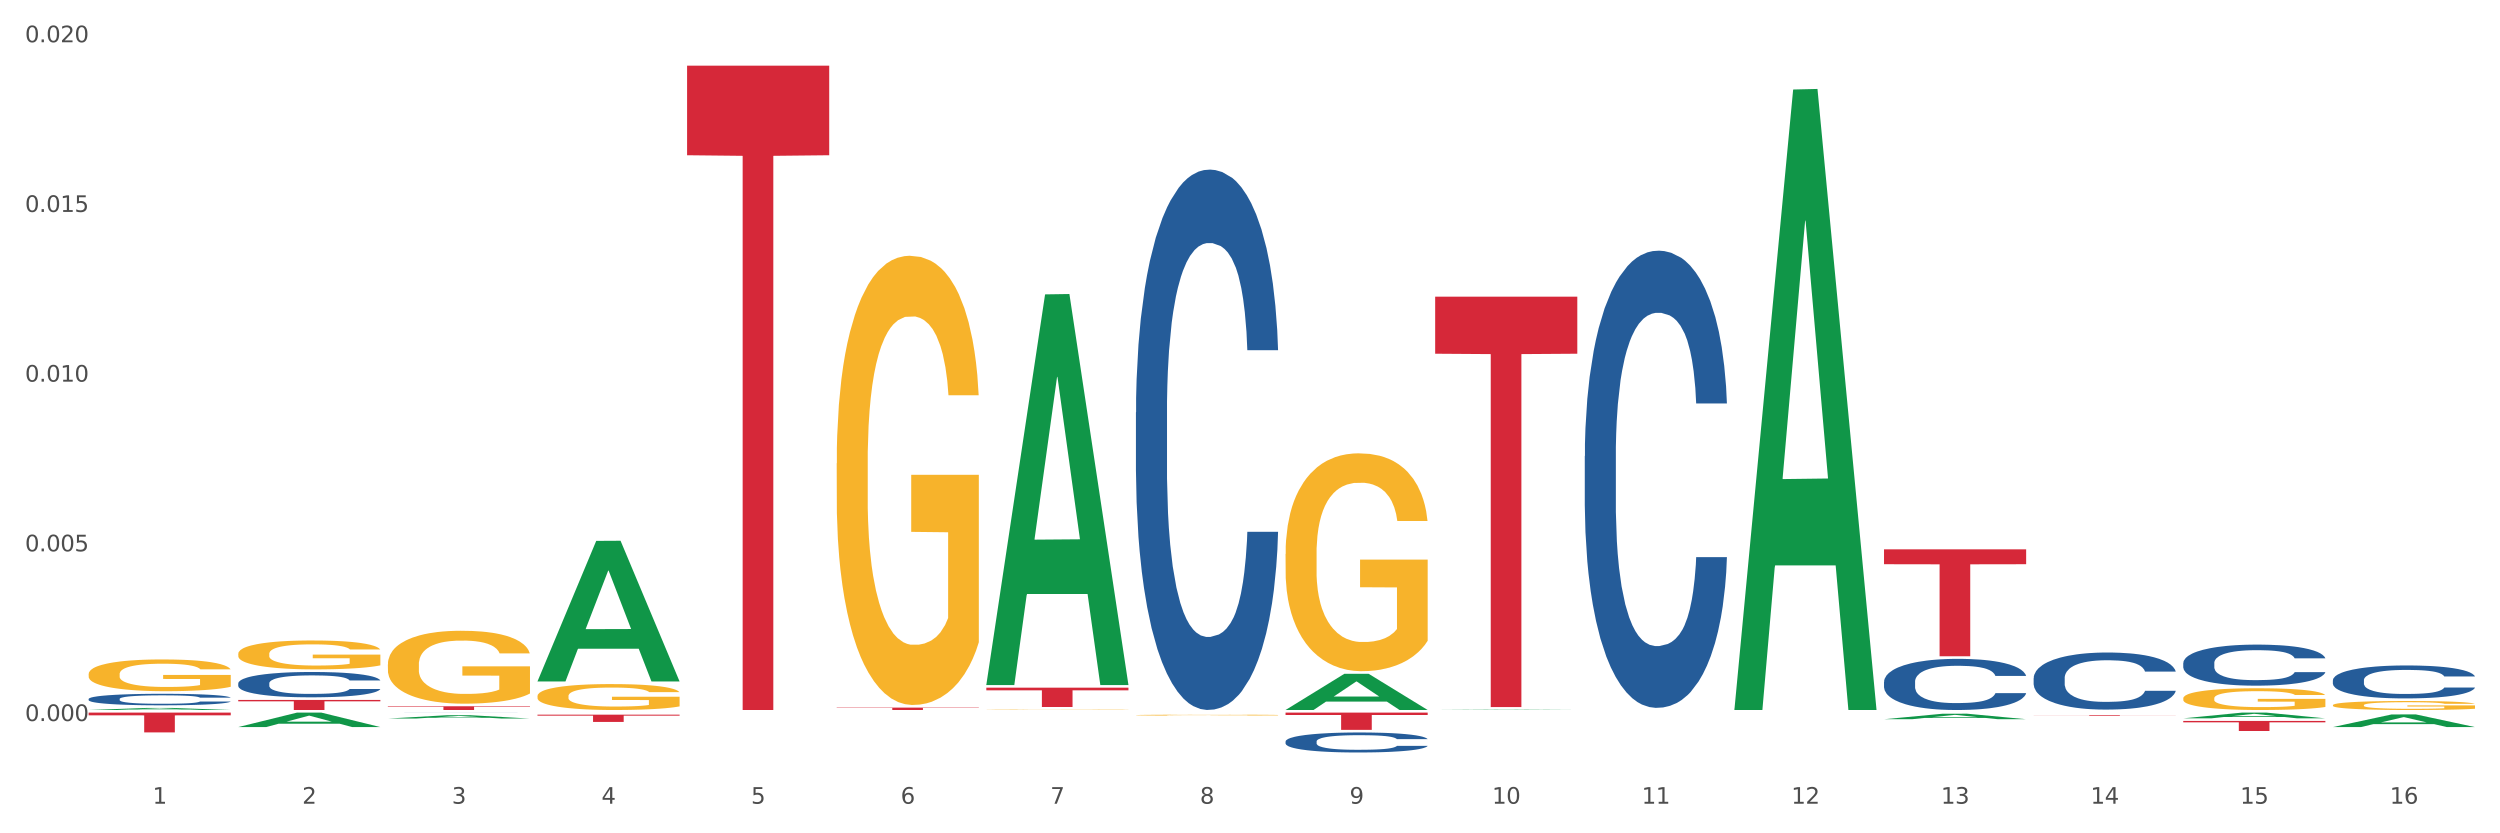 <?xml version="1.0" encoding="utf-8" standalone="no"?>
<!DOCTYPE svg PUBLIC "-//W3C//DTD SVG 1.1//EN"
  "http://www.w3.org/Graphics/SVG/1.1/DTD/svg11.dtd">
<svg xmlns:xlink="http://www.w3.org/1999/xlink" width="1080pt" height="360pt" viewBox="0 0 1080 360" xmlns="http://www.w3.org/2000/svg" version="1.1">
 <rect x="0" y="0" width="1080" height="360" fill="#333333" stroke="none"/>
 <defs>
  <style type="text/css">*{stroke-linejoin: round; stroke-linecap: butt}</style>
 </defs>
 <g id="figure_1">
  <g id="patch_1">
   <path d="M 0 360 
L 1080 360 
L 1080 0 
L 0 0 
z
" style="fill: #ffffff; stroke: #ffffff; stroke-linejoin: miter"/>
  </g>
  <g id="axes_1">
   <g id="matplotlib.axis_1">
    <g id="xtick_1">
     <g id="text_1">
      <!-- 1 -->
      <g style="fill: #4d4d4d" transform="translate(65.93 347.204) scale(0.096 -0.096)">
       <defs>
        <path id="DejaVuSans-31" d="M 794 531 
L 1825 531 
L 1825 4091 
L 703 3866 
L 703 4441 
L 1819 4666 
L 2450 4666 
L 2450 531 
L 3481 531 
L 3481 0 
L 794 0 
L 794 531 
z
" transform="scale(0.016)"/>
       </defs>
       <use xlink:href="#DejaVuSans-31"/>
      </g>
     </g>
    </g>
    <g id="xtick_2">
     <g id="text_2">
      <!-- 2 -->
      <g style="fill: #4d4d4d" transform="translate(130.565 347.204) scale(0.096 -0.096)">
       <defs>
        <path id="DejaVuSans-32" d="M 1228 531 
L 3431 531 
L 3431 0 
L 469 0 
L 469 531 
Q 828 903 1448 1529 
Q 2069 2156 2228 2338 
Q 2531 2678 2651 2914 
Q 2772 3150 2772 3378 
Q 2772 3750 2511 3984 
Q 2250 4219 1831 4219 
Q 1534 4219 1204 4116 
Q 875 4013 500 3803 
L 500 4441 
Q 881 4594 1212 4672 
Q 1544 4750 1819 4750 
Q 2544 4750 2975 4387 
Q 3406 4025 3406 3419 
Q 3406 3131 3298 2873 
Q 3191 2616 2906 2266 
Q 2828 2175 2409 1742 
Q 1991 1309 1228 531 
z
" transform="scale(0.016)"/>
       </defs>
       <use xlink:href="#DejaVuSans-32"/>
      </g>
     </g>
    </g>
    <g id="xtick_3">
     <g id="text_3">
      <!-- 3 -->
      <g style="fill: #4d4d4d" transform="translate(195.199 347.204) scale(0.096 -0.096)">
       <defs>
        <path id="DejaVuSans-33" d="M 2597 2516 
Q 3050 2419 3304 2112 
Q 3559 1806 3559 1356 
Q 3559 666 3084 287 
Q 2609 -91 1734 -91 
Q 1441 -91 1130 -33 
Q 819 25 488 141 
L 488 750 
Q 750 597 1062 519 
Q 1375 441 1716 441 
Q 2309 441 2620 675 
Q 2931 909 2931 1356 
Q 2931 1769 2642 2001 
Q 2353 2234 1838 2234 
L 1294 2234 
L 1294 2753 
L 1863 2753 
Q 2328 2753 2575 2939 
Q 2822 3125 2822 3475 
Q 2822 3834 2567 4026 
Q 2313 4219 1838 4219 
Q 1578 4219 1281 4162 
Q 984 4106 628 3988 
L 628 4550 
Q 988 4650 1302 4700 
Q 1616 4750 1894 4750 
Q 2613 4750 3031 4423 
Q 3450 4097 3450 3541 
Q 3450 3153 3228 2886 
Q 3006 2619 2597 2516 
z
" transform="scale(0.016)"/>
       </defs>
       <use xlink:href="#DejaVuSans-33"/>
      </g>
     </g>
    </g>
    <g id="xtick_4">
     <g id="text_4">
      <!-- 4 -->
      <g style="fill: #4d4d4d" transform="translate(259.833 347.204) scale(0.096 -0.096)">
       <defs>
        <path id="DejaVuSans-34" d="M 2419 4116 
L 825 1625 
L 2419 1625 
L 2419 4116 
z
M 2253 4666 
L 3047 4666 
L 3047 1625 
L 3713 1625 
L 3713 1100 
L 3047 1100 
L 3047 0 
L 2419 0 
L 2419 1100 
L 313 1100 
L 313 1709 
L 2253 4666 
z
" transform="scale(0.016)"/>
       </defs>
       <use xlink:href="#DejaVuSans-34"/>
      </g>
     </g>
    </g>
    <g id="xtick_5">
     <g id="text_5">
      <!-- 5 -->
      <g style="fill: #4d4d4d" transform="translate(324.467 347.204) scale(0.096 -0.096)">
       <defs>
        <path id="DejaVuSans-35" d="M 691 4666 
L 3169 4666 
L 3169 4134 
L 1269 4134 
L 1269 2991 
Q 1406 3038 1543 3061 
Q 1681 3084 1819 3084 
Q 2600 3084 3056 2656 
Q 3513 2228 3513 1497 
Q 3513 744 3044 326 
Q 2575 -91 1722 -91 
Q 1428 -91 1123 -41 
Q 819 9 494 109 
L 494 744 
Q 775 591 1075 516 
Q 1375 441 1709 441 
Q 2250 441 2565 725 
Q 2881 1009 2881 1497 
Q 2881 1984 2565 2268 
Q 2250 2553 1709 2553 
Q 1456 2553 1204 2497 
Q 953 2441 691 2322 
L 691 4666 
z
" transform="scale(0.016)"/>
       </defs>
       <use xlink:href="#DejaVuSans-35"/>
      </g>
     </g>
    </g>
    <g id="xtick_6">
     <g id="text_6">
      <!-- 6 -->
      <g style="fill: #4d4d4d" transform="translate(389.102 347.204) scale(0.096 -0.096)">
       <defs>
        <path id="DejaVuSans-36" d="M 2113 2584 
Q 1688 2584 1439 2293 
Q 1191 2003 1191 1497 
Q 1191 994 1439 701 
Q 1688 409 2113 409 
Q 2538 409 2786 701 
Q 3034 994 3034 1497 
Q 3034 2003 2786 2293 
Q 2538 2584 2113 2584 
z
M 3366 4563 
L 3366 3988 
Q 3128 4100 2886 4159 
Q 2644 4219 2406 4219 
Q 1781 4219 1451 3797 
Q 1122 3375 1075 2522 
Q 1259 2794 1537 2939 
Q 1816 3084 2150 3084 
Q 2853 3084 3261 2657 
Q 3669 2231 3669 1497 
Q 3669 778 3244 343 
Q 2819 -91 2113 -91 
Q 1303 -91 875 529 
Q 447 1150 447 2328 
Q 447 3434 972 4092 
Q 1497 4750 2381 4750 
Q 2619 4750 2861 4703 
Q 3103 4656 3366 4563 
z
" transform="scale(0.016)"/>
       </defs>
       <use xlink:href="#DejaVuSans-36"/>
      </g>
     </g>
    </g>
    <g id="xtick_7">
     <g id="text_7">
      <!-- 7 -->
      <g style="fill: #4d4d4d" transform="translate(453.736 347.204) scale(0.096 -0.096)">
       <defs>
        <path id="DejaVuSans-37" d="M 525 4666 
L 3525 4666 
L 3525 4397 
L 1831 0 
L 1172 0 
L 2766 4134 
L 525 4134 
L 525 4666 
z
" transform="scale(0.016)"/>
       </defs>
       <use xlink:href="#DejaVuSans-37"/>
      </g>
     </g>
    </g>
    <g id="xtick_8">
     <g id="text_8">
      <!-- 8 -->
      <g style="fill: #4d4d4d" transform="translate(518.37 347.204) scale(0.096 -0.096)">
       <defs>
        <path id="DejaVuSans-38" d="M 2034 2216 
Q 1584 2216 1326 1975 
Q 1069 1734 1069 1313 
Q 1069 891 1326 650 
Q 1584 409 2034 409 
Q 2484 409 2743 651 
Q 3003 894 3003 1313 
Q 3003 1734 2745 1975 
Q 2488 2216 2034 2216 
z
M 1403 2484 
Q 997 2584 770 2862 
Q 544 3141 544 3541 
Q 544 4100 942 4425 
Q 1341 4750 2034 4750 
Q 2731 4750 3128 4425 
Q 3525 4100 3525 3541 
Q 3525 3141 3298 2862 
Q 3072 2584 2669 2484 
Q 3125 2378 3379 2068 
Q 3634 1759 3634 1313 
Q 3634 634 3220 271 
Q 2806 -91 2034 -91 
Q 1263 -91 848 271 
Q 434 634 434 1313 
Q 434 1759 690 2068 
Q 947 2378 1403 2484 
z
M 1172 3481 
Q 1172 3119 1398 2916 
Q 1625 2713 2034 2713 
Q 2441 2713 2670 2916 
Q 2900 3119 2900 3481 
Q 2900 3844 2670 4047 
Q 2441 4250 2034 4250 
Q 1625 4250 1398 4047 
Q 1172 3844 1172 3481 
z
" transform="scale(0.016)"/>
       </defs>
       <use xlink:href="#DejaVuSans-38"/>
      </g>
     </g>
    </g>
    <g id="xtick_9">
     <g id="text_9">
      <!-- 9 -->
      <g style="fill: #4d4d4d" transform="translate(583.005 347.204) scale(0.096 -0.096)">
       <defs>
        <path id="DejaVuSans-39" d="M 703 97 
L 703 672 
Q 941 559 1184 500 
Q 1428 441 1663 441 
Q 2288 441 2617 861 
Q 2947 1281 2994 2138 
Q 2813 1869 2534 1725 
Q 2256 1581 1919 1581 
Q 1219 1581 811 2004 
Q 403 2428 403 3163 
Q 403 3881 828 4315 
Q 1253 4750 1959 4750 
Q 2769 4750 3195 4129 
Q 3622 3509 3622 2328 
Q 3622 1225 3098 567 
Q 2575 -91 1691 -91 
Q 1453 -91 1209 -44 
Q 966 3 703 97 
z
M 1959 2075 
Q 2384 2075 2632 2365 
Q 2881 2656 2881 3163 
Q 2881 3666 2632 3958 
Q 2384 4250 1959 4250 
Q 1534 4250 1286 3958 
Q 1038 3666 1038 3163 
Q 1038 2656 1286 2365 
Q 1534 2075 1959 2075 
z
" transform="scale(0.016)"/>
       </defs>
       <use xlink:href="#DejaVuSans-39"/>
      </g>
     </g>
    </g>
    <g id="xtick_10">
     <g id="text_10">
      <!-- 10 -->
      <g style="fill: #4d4d4d" transform="translate(644.585 347.204) scale(0.096 -0.096)">
       <defs>
        <path id="DejaVuSans-30" d="M 2034 4250 
Q 1547 4250 1301 3770 
Q 1056 3291 1056 2328 
Q 1056 1369 1301 889 
Q 1547 409 2034 409 
Q 2525 409 2770 889 
Q 3016 1369 3016 2328 
Q 3016 3291 2770 3770 
Q 2525 4250 2034 4250 
z
M 2034 4750 
Q 2819 4750 3233 4129 
Q 3647 3509 3647 2328 
Q 3647 1150 3233 529 
Q 2819 -91 2034 -91 
Q 1250 -91 836 529 
Q 422 1150 422 2328 
Q 422 3509 836 4129 
Q 1250 4750 2034 4750 
z
" transform="scale(0.016)"/>
       </defs>
       <use xlink:href="#DejaVuSans-31"/>
       <use xlink:href="#DejaVuSans-30" transform="translate(63.623 0)"/>
      </g>
     </g>
    </g>
    <g id="xtick_11">
     <g id="text_11">
      <!-- 11 -->
      <g style="fill: #4d4d4d" transform="translate(709.219 347.204) scale(0.096 -0.096)">
       <use xlink:href="#DejaVuSans-31"/>
       <use xlink:href="#DejaVuSans-31" transform="translate(63.623 0)"/>
      </g>
     </g>
    </g>
    <g id="xtick_12">
     <g id="text_12">
      <!-- 12 -->
      <g style="fill: #4d4d4d" transform="translate(773.854 347.204) scale(0.096 -0.096)">
       <use xlink:href="#DejaVuSans-31"/>
       <use xlink:href="#DejaVuSans-32" transform="translate(63.623 0)"/>
      </g>
     </g>
    </g>
    <g id="xtick_13">
     <g id="text_13">
      <!-- 13 -->
      <g style="fill: #4d4d4d" transform="translate(838.488 347.204) scale(0.096 -0.096)">
       <use xlink:href="#DejaVuSans-31"/>
       <use xlink:href="#DejaVuSans-33" transform="translate(63.623 0)"/>
      </g>
     </g>
    </g>
    <g id="xtick_14">
     <g id="text_14">
      <!-- 14 -->
      <g style="fill: #4d4d4d" transform="translate(903.122 347.204) scale(0.096 -0.096)">
       <use xlink:href="#DejaVuSans-31"/>
       <use xlink:href="#DejaVuSans-34" transform="translate(63.623 0)"/>
      </g>
     </g>
    </g>
    <g id="xtick_15">
     <g id="text_15">
      <!-- 15 -->
      <g style="fill: #4d4d4d" transform="translate(967.756 347.204) scale(0.096 -0.096)">
       <use xlink:href="#DejaVuSans-31"/>
       <use xlink:href="#DejaVuSans-35" transform="translate(63.623 0)"/>
      </g>
     </g>
    </g>
    <g id="xtick_16">
     <g id="text_16">
      <!-- 16 -->
      <g style="fill: #4d4d4d" transform="translate(1032.391 347.204) scale(0.096 -0.096)">
       <use xlink:href="#DejaVuSans-31"/>
       <use xlink:href="#DejaVuSans-36" transform="translate(63.623 0)"/>
      </g>
     </g>
    </g>
    <g id="xtick_17"/>
    <g id="xtick_18"/>
    <g id="xtick_19"/>
    <g id="xtick_20"/>
    <g id="xtick_21"/>
    <g id="xtick_22"/>
    <g id="xtick_23"/>
    <g id="xtick_24"/>
    <g id="xtick_25"/>
    <g id="xtick_26"/>
    <g id="xtick_27"/>
    <g id="xtick_28"/>
    <g id="xtick_29"/>
    <g id="xtick_30"/>
    <g id="xtick_31"/>
   </g>
   <g id="matplotlib.axis_2">
    <g id="ytick_1">
     <g id="text_17">
      <!-- 0.000 -->
      <g style="fill: #4d4d4d" transform="translate(10.8 311.489) scale(0.096 -0.096)">
       <defs>
        <path id="DejaVuSans-2e" d="M 684 794 
L 1344 794 
L 1344 0 
L 684 0 
L 684 794 
z
" transform="scale(0.016)"/>
       </defs>
       <use xlink:href="#DejaVuSans-30"/>
       <use xlink:href="#DejaVuSans-2e" transform="translate(63.623 0)"/>
       <use xlink:href="#DejaVuSans-30" transform="translate(95.41 0)"/>
       <use xlink:href="#DejaVuSans-30" transform="translate(159.033 0)"/>
       <use xlink:href="#DejaVuSans-30" transform="translate(222.656 0)"/>
      </g>
     </g>
    </g>
    <g id="ytick_2">
     <g id="text_18">
      <!-- 0.005 -->
      <g style="fill: #4d4d4d" transform="translate(10.8 238.18) scale(0.096 -0.096)">
       <use xlink:href="#DejaVuSans-30"/>
       <use xlink:href="#DejaVuSans-2e" transform="translate(63.623 0)"/>
       <use xlink:href="#DejaVuSans-30" transform="translate(95.41 0)"/>
       <use xlink:href="#DejaVuSans-30" transform="translate(159.033 0)"/>
       <use xlink:href="#DejaVuSans-35" transform="translate(222.656 0)"/>
      </g>
     </g>
    </g>
    <g id="ytick_3">
     <g id="text_19">
      <!-- 0.010 -->
      <g style="fill: #4d4d4d" transform="translate(10.8 164.872) scale(0.096 -0.096)">
       <use xlink:href="#DejaVuSans-30"/>
       <use xlink:href="#DejaVuSans-2e" transform="translate(63.623 0)"/>
       <use xlink:href="#DejaVuSans-30" transform="translate(95.41 0)"/>
       <use xlink:href="#DejaVuSans-31" transform="translate(159.033 0)"/>
       <use xlink:href="#DejaVuSans-30" transform="translate(222.656 0)"/>
      </g>
     </g>
    </g>
    <g id="ytick_4">
     <g id="text_20">
      <!-- 0.015 -->
      <g style="fill: #4d4d4d" transform="translate(10.8 91.563) scale(0.096 -0.096)">
       <use xlink:href="#DejaVuSans-30"/>
       <use xlink:href="#DejaVuSans-2e" transform="translate(63.623 0)"/>
       <use xlink:href="#DejaVuSans-30" transform="translate(95.41 0)"/>
       <use xlink:href="#DejaVuSans-31" transform="translate(159.033 0)"/>
       <use xlink:href="#DejaVuSans-35" transform="translate(222.656 0)"/>
      </g>
     </g>
    </g>
    <g id="ytick_5">
     <g id="text_21">
      <!-- 0.020 -->
      <g style="fill: #4d4d4d" transform="translate(10.8 18.254) scale(0.096 -0.096)">
       <use xlink:href="#DejaVuSans-30"/>
       <use xlink:href="#DejaVuSans-2e" transform="translate(63.623 0)"/>
       <use xlink:href="#DejaVuSans-30" transform="translate(95.41 0)"/>
       <use xlink:href="#DejaVuSans-32" transform="translate(159.033 0)"/>
       <use xlink:href="#DejaVuSans-30" transform="translate(222.656 0)"/>
      </g>
     </g>
    </g>
    <g id="ytick_6"/>
    <g id="ytick_7"/>
    <g id="ytick_8"/>
    <g id="ytick_9"/>
   </g>
   <g id="PolyCollection_1">
    <path d="M 1007.797 314.091 
L 1007.861 314.086 
L 1033.181 308.637 
L 1043.689 308.632 
L 1069.2 314.102 
L 1057.046 314.102 
L 1051.539 312.828 
L 1025.395 312.828 
L 1025.205 312.848 
L 1019.888 314.102 
L 1007.797 314.102 
L 1007.797 314.091 
L 1028.687 312.068 
L 1048.247 312.063 
L 1038.562 309.798 
L 1038.435 309.787 
L 1038.309 309.803 
L 1028.624 312.063 
L 1028.687 312.068 
L 1007.797 314.091 
z
" clip-path="url(#pd81c72820b)" style="fill: #109648"/>
    <path d="M 167.552 310.411 
L 167.615 310.41 
L 192.936 308.98 
L 203.444 308.979 
L 228.954 310.414 
L 216.8 310.414 
L 211.293 310.08 
L 185.149 310.08 
L 184.96 310.085 
L 179.642 310.414 
L 167.552 310.414 
L 167.552 310.411 
L 188.441 309.88 
L 208.001 309.879 
L 198.316 309.285 
L 198.19 309.282 
L 198.063 309.286 
L 188.378 309.879 
L 188.441 309.88 
L 167.552 310.411 
z
" clip-path="url(#pd81c72820b)" style="fill: #109648"/>
    <path d="M 232.186 294.29 
L 232.249 294.233 
L 257.57 233.658 
L 268.078 233.601 
L 293.588 294.404 
L 281.435 294.404 
L 275.927 280.245 
L 249.784 280.245 
L 249.594 280.473 
L 244.276 294.404 
L 232.186 294.404 
L 232.186 294.29 
L 253.075 271.795 
L 272.636 271.738 
L 262.95 246.561 
L 262.824 246.447 
L 262.697 246.618 
L 253.012 271.738 
L 253.075 271.795 
L 232.186 294.29 
z
" clip-path="url(#pd81c72820b)" style="fill: #109648"/>
    <path d="M 296.82 28.381 
L 358.223 28.381 
L 358.223 67.061 
L 334.069 67.322 
L 334.069 306.724 
L 320.828 306.724 
L 320.828 67.322 
L 296.82 67.061 
L 296.82 28.642 
L 296.82 28.381 
z
" clip-path="url(#pd81c72820b)" style="fill: #d62839"/>
    <path d="M 102.917 314.084 
L 102.981 314.078 
L 128.301 307.848 
L 138.809 307.842 
L 164.32 314.096 
L 152.166 314.096 
L 146.659 312.639 
L 120.515 312.639 
L 120.325 312.663 
L 115.008 314.096 
L 102.917 314.096 
L 102.917 314.084 
L 123.807 311.77 
L 143.367 311.764 
L 133.682 309.175 
L 133.555 309.163 
L 133.429 309.181 
L 123.744 311.764 
L 123.807 311.77 
L 102.917 314.084 
z
" clip-path="url(#pd81c72820b)" style="fill: #109648"/>
    <path d="M 38.283 306.722 
L 38.346 306.721 
L 63.667 305.816 
L 74.175 305.816 
L 99.686 306.724 
L 87.532 306.724 
L 82.024 306.512 
L 55.881 306.512 
L 55.691 306.516 
L 50.374 306.724 
L 38.283 306.724 
L 38.283 306.722 
L 59.173 306.386 
L 78.733 306.385 
L 69.048 306.009 
L 68.921 306.007 
L 68.794 306.01 
L 59.109 306.385 
L 59.173 306.386 
L 38.283 306.722 
z
" clip-path="url(#pd81c72820b)" style="fill: #109648"/>
    <path d="M 426.089 297.062 
L 487.491 297.062 
L 487.491 298.225 
L 463.338 298.233 
L 463.338 305.435 
L 450.097 305.435 
L 450.097 298.233 
L 426.089 298.225 
L 426.089 297.069 
L 426.089 297.062 
z
" clip-path="url(#pd81c72820b)" style="fill: #d62839"/>
    <path d="M 943.163 310.324 
L 943.226 310.321 
L 968.547 307.844 
L 979.055 307.842 
L 1004.566 310.328 
L 992.412 310.328 
L 986.905 309.749 
L 960.761 309.749 
L 960.571 309.759 
L 955.254 310.328 
L 943.163 310.328 
L 943.163 310.324 
L 964.053 309.404 
L 983.613 309.402 
L 973.928 308.372 
L 973.801 308.367 
L 973.675 308.374 
L 963.989 309.402 
L 964.053 309.404 
L 943.163 310.324 
z
" clip-path="url(#pd81c72820b)" style="fill: #109648"/>
    <path d="M 749.26 306.22 
L 749.324 305.968 
L 774.644 38.673 
L 785.152 38.421 
L 810.663 306.724 
L 798.509 306.724 
L 793.002 244.246 
L 766.858 244.246 
L 766.668 245.254 
L 761.351 306.724 
L 749.26 306.724 
L 749.26 306.22 
L 770.15 206.961 
L 789.71 206.709 
L 780.025 95.609 
L 779.898 95.105 
L 779.772 95.86 
L 770.086 206.709 
L 770.15 206.961 
L 749.26 306.22 
z
" clip-path="url(#pd81c72820b)" style="fill: #109648"/>
    <path d="M 813.895 310.702 
L 813.958 310.699 
L 839.278 308.32 
L 849.787 308.318 
L 875.297 310.706 
L 863.143 310.706 
L 857.636 310.15 
L 831.492 310.15 
L 831.302 310.159 
L 825.985 310.706 
L 813.895 310.706 
L 813.895 310.702 
L 834.784 309.818 
L 854.344 309.816 
L 844.659 308.827 
L 844.533 308.823 
L 844.406 308.829 
L 834.721 309.816 
L 834.784 309.818 
L 813.895 310.702 
z
" clip-path="url(#pd81c72820b)" style="fill: #109648"/>
    <path d="M 555.357 306.695 
L 555.421 306.68 
L 580.741 291.092 
L 591.249 291.077 
L 616.76 306.724 
L 604.606 306.724 
L 599.099 303.08 
L 572.955 303.08 
L 572.765 303.139 
L 567.448 306.724 
L 555.357 306.724 
L 555.357 306.695 
L 576.247 300.906 
L 595.807 300.891 
L 586.122 294.412 
L 585.995 294.383 
L 585.869 294.427 
L 576.184 300.891 
L 576.247 300.906 
L 555.357 306.695 
z
" clip-path="url(#pd81c72820b)" style="fill: #109648"/>
    <path d="M 619.992 306.724 
L 620.055 306.724 
L 645.376 306.561 
L 655.884 306.561 
L 681.394 306.724 
L 669.24 306.724 
L 663.733 306.686 
L 637.59 306.686 
L 637.4 306.687 
L 632.082 306.724 
L 619.992 306.724 
L 619.992 306.724 
L 640.881 306.663 
L 660.441 306.663 
L 650.756 306.595 
L 650.63 306.595 
L 650.503 306.596 
L 640.818 306.663 
L 640.881 306.663 
L 619.992 306.724 
z
" clip-path="url(#pd81c72820b)" style="fill: #109648"/>
    <path d="M 426.089 295.626 
L 426.152 295.468 
L 451.473 127.171 
L 461.981 127.012 
L 487.491 295.944 
L 475.337 295.944 
L 469.83 256.606 
L 443.687 256.606 
L 443.497 257.24 
L 438.179 295.944 
L 426.089 295.944 
L 426.089 295.626 
L 446.978 233.13 
L 466.539 232.971 
L 456.853 163.019 
L 456.727 162.702 
L 456.6 163.178 
L 446.915 232.971 
L 446.978 233.13 
L 426.089 295.626 
z
" clip-path="url(#pd81c72820b)" style="fill: #109648"/>
    <path d="M 555.357 307.842 
L 616.76 307.842 
L 616.76 308.88 
L 592.606 308.887 
L 592.606 315.311 
L 579.365 315.311 
L 579.365 308.887 
L 555.357 308.88 
L 555.357 307.849 
L 555.357 307.842 
z
" clip-path="url(#pd81c72820b)" style="fill: #d62839"/>
    <path d="M 361.454 305.677 
L 422.857 305.677 
L 422.857 305.823 
L 398.703 305.824 
L 398.703 306.724 
L 385.463 306.724 
L 385.463 305.824 
L 361.454 305.823 
L 361.454 305.678 
L 361.454 305.677 
z
" clip-path="url(#pd81c72820b)" style="fill: #d62839"/>
    <path d="M 38.283 307.842 
L 99.686 307.842 
L 99.686 309.03 
L 75.532 309.038 
L 75.532 316.39 
L 62.291 316.39 
L 62.291 309.038 
L 38.283 309.03 
L 38.283 307.85 
L 38.283 307.842 
z
" clip-path="url(#pd81c72820b)" style="fill: #d62839"/>
    <path d="M 1007.797 304.633 
L 1007.87 304.629 
L 1007.87 304.502 
L 1008.015 304.392 
L 1008.74 304.125 
L 1009.827 303.905 
L 1010.625 303.788 
L 1011.422 303.692 
L 1012.365 303.596 
L 1013.524 303.497 
L 1015.627 303.351 
L 1016.932 303.277 
L 1018.527 303.199 
L 1021.426 303.085 
L 1023.529 303.021 
L 1025.703 302.968 
L 1029.256 302.904 
L 1031.576 302.876 
L 1034.04 302.854 
L 1037.013 302.84 
L 1039.26 302.837 
L 1044.19 302.847 
L 1048.394 302.879 
L 1050.424 302.904 
L 1053.034 302.947 
L 1054.411 302.975 
L 1056.659 303.032 
L 1058.978 303.106 
L 1060.573 303.17 
L 1062.966 303.291 
L 1064.778 303.412 
L 1066.445 303.561 
L 1067.315 303.664 
L 1067.968 303.76 
L 1068.548 303.87 
L 1069.128 304.044 
L 1056.079 304.044 
L 1055.571 303.919 
L 1054.774 303.802 
L 1053.614 303.689 
L 1052.599 303.618 
L 1050.859 303.529 
L 1049.264 303.472 
L 1047.597 303.429 
L 1045.567 303.394 
L 1043.972 303.376 
L 1041.725 303.362 
L 1037.303 303.366 
L 1034.33 303.394 
L 1032.3 303.429 
L 1030.996 303.461 
L 1029.836 303.497 
L 1028.531 303.547 
L 1027.008 303.621 
L 1025.921 303.689 
L 1024.834 303.774 
L 1023.964 303.859 
L 1023.166 303.958 
L 1022.514 304.065 
L 1022.006 304.175 
L 1021.571 304.31 
L 1021.209 304.534 
L 1021.209 305.02 
L 1021.354 305.13 
L 1021.716 305.276 
L 1022.151 305.386 
L 1022.876 305.517 
L 1023.529 305.606 
L 1024.761 305.734 
L 1026.138 305.84 
L 1027.226 305.907 
L 1028.313 305.964 
L 1030.198 306.042 
L 1032.3 306.106 
L 1034.113 306.145 
L 1036.578 306.181 
L 1038.245 306.195 
L 1039.695 306.202 
L 1043.247 306.202 
L 1045.784 306.191 
L 1048.612 306.167 
L 1050.786 306.135 
L 1052.599 306.096 
L 1054.629 306.032 
L 1055.934 305.971 
L 1055.934 305.229 
L 1039.985 305.226 
L 1039.985 304.732 
L 1069.2 304.732 
L 1069.2 306.181 
L 1067.968 306.255 
L 1066.59 306.323 
L 1065.14 306.383 
L 1062.966 306.458 
L 1060.356 306.529 
L 1058.036 306.578 
L 1055.571 306.621 
L 1052.671 306.66 
L 1048.902 306.696 
L 1046.582 306.71 
L 1043.682 306.72 
L 1040.275 306.724 
L 1037.303 306.717 
L 1034.403 306.699 
L 1031.358 306.667 
L 1028.386 306.621 
L 1026.138 306.575 
L 1023.891 306.518 
L 1021.499 306.444 
L 1019.614 306.373 
L 1018.164 306.309 
L 1016.569 306.227 
L 1014.829 306.12 
L 1013.524 306.025 
L 1012.365 305.925 
L 1011.132 305.797 
L 1010.262 305.687 
L 1009.392 305.549 
L 1008.885 305.446 
L 1008.305 305.286 
L 1007.87 305.063 
L 1007.797 304.633 
z
" clip-path="url(#pd81c72820b)" style="fill: #f7b32b"/>
    <path d="M 943.163 301.67 
L 943.236 301.661 
L 943.236 301.353 
L 943.381 301.087 
L 944.106 300.443 
L 945.193 299.911 
L 945.99 299.628 
L 946.788 299.396 
L 947.73 299.164 
L 948.89 298.924 
L 950.992 298.572 
L 952.297 298.392 
L 953.892 298.203 
L 956.792 297.929 
L 958.894 297.774 
L 961.069 297.646 
L 964.621 297.491 
L 966.941 297.423 
L 969.406 297.371 
L 972.378 297.337 
L 974.626 297.328 
L 979.555 297.354 
L 983.76 297.431 
L 985.79 297.491 
L 988.4 297.594 
L 989.777 297.663 
L 992.024 297.8 
L 994.344 297.98 
L 995.939 298.135 
L 998.331 298.427 
L 1000.144 298.718 
L 1001.811 299.079 
L 1002.681 299.328 
L 1003.333 299.559 
L 1003.913 299.825 
L 1004.493 300.246 
L 991.444 300.246 
L 990.937 299.945 
L 990.139 299.662 
L 988.979 299.388 
L 987.965 299.216 
L 986.225 299.001 
L 984.63 298.864 
L 982.962 298.761 
L 980.933 298.675 
L 979.338 298.632 
L 977.09 298.598 
L 972.668 298.607 
L 969.696 298.675 
L 967.666 298.761 
L 966.361 298.838 
L 965.201 298.924 
L 963.896 299.044 
L 962.374 299.225 
L 961.287 299.388 
L 960.199 299.594 
L 959.329 299.799 
L 958.532 300.04 
L 957.879 300.297 
L 957.372 300.563 
L 956.937 300.889 
L 956.575 301.43 
L 956.575 302.605 
L 956.72 302.871 
L 957.082 303.223 
L 957.517 303.489 
L 958.242 303.807 
L 958.894 304.021 
L 960.127 304.33 
L 961.504 304.587 
L 962.592 304.75 
L 963.679 304.888 
L 965.564 305.077 
L 967.666 305.231 
L 969.479 305.325 
L 971.943 305.411 
L 973.611 305.446 
L 975.061 305.463 
L 978.613 305.463 
L 981.15 305.437 
L 983.977 305.377 
L 986.152 305.3 
L 987.965 305.205 
L 989.994 305.051 
L 991.299 304.905 
L 991.299 303.112 
L 975.351 303.103 
L 975.351 301.91 
L 1004.566 301.91 
L 1004.566 305.411 
L 1003.333 305.591 
L 1001.956 305.754 
L 1000.506 305.9 
L 998.331 306.08 
L 995.721 306.252 
L 993.402 306.372 
L 990.937 306.475 
L 988.037 306.57 
L 984.267 306.655 
L 981.948 306.69 
L 979.048 306.715 
L 975.641 306.724 
L 972.668 306.707 
L 969.768 306.664 
L 966.724 306.587 
L 963.751 306.475 
L 961.504 306.364 
L 959.257 306.226 
L 956.865 306.046 
L 954.98 305.875 
L 953.53 305.72 
L 951.935 305.523 
L 950.195 305.265 
L 948.89 305.034 
L 947.73 304.793 
L 946.498 304.484 
L 945.628 304.218 
L 944.758 303.884 
L 944.251 303.635 
L 943.671 303.249 
L 943.236 302.708 
L 943.163 301.67 
z
" clip-path="url(#pd81c72820b)" style="fill: #f7b32b"/>
    <path d="M 38.283 291.22 
L 38.355 291.207 
L 38.355 290.756 
L 38.5 290.368 
L 39.225 289.428 
L 40.313 288.651 
L 41.11 288.238 
L 41.908 287.9 
L 42.85 287.561 
L 44.01 287.211 
L 46.112 286.697 
L 47.417 286.434 
L 49.012 286.158 
L 51.912 285.757 
L 54.014 285.532 
L 56.189 285.344 
L 59.741 285.118 
L 62.061 285.018 
L 64.526 284.943 
L 67.498 284.893 
L 69.745 284.88 
L 74.675 284.918 
L 78.88 285.03 
L 80.91 285.118 
L 83.519 285.268 
L 84.897 285.369 
L 87.144 285.569 
L 89.464 285.832 
L 91.059 286.058 
L 93.451 286.484 
L 95.263 286.91 
L 96.931 287.436 
L 97.801 287.799 
L 98.453 288.138 
L 99.033 288.526 
L 99.613 289.14 
L 86.564 289.14 
L 86.057 288.702 
L 85.259 288.288 
L 84.099 287.887 
L 83.084 287.637 
L 81.345 287.323 
L 79.75 287.123 
L 78.082 286.972 
L 76.052 286.847 
L 74.458 286.785 
L 72.21 286.734 
L 67.788 286.747 
L 64.816 286.847 
L 62.786 286.972 
L 61.481 287.085 
L 60.321 287.211 
L 59.016 287.386 
L 57.494 287.649 
L 56.407 287.887 
L 55.319 288.188 
L 54.449 288.489 
L 53.652 288.839 
L 52.999 289.215 
L 52.492 289.604 
L 52.057 290.08 
L 51.694 290.869 
L 51.694 292.586 
L 51.839 292.974 
L 52.202 293.488 
L 52.637 293.876 
L 53.362 294.34 
L 54.014 294.653 
L 55.247 295.104 
L 56.624 295.48 
L 57.711 295.718 
L 58.799 295.919 
L 60.684 296.194 
L 62.786 296.42 
L 64.598 296.558 
L 67.063 296.683 
L 68.731 296.733 
L 70.18 296.758 
L 73.733 296.758 
L 76.27 296.721 
L 79.097 296.633 
L 81.272 296.52 
L 83.084 296.382 
L 85.114 296.157 
L 86.419 295.944 
L 86.419 293.325 
L 70.47 293.312 
L 70.47 291.571 
L 99.686 291.571 
L 99.686 296.683 
L 98.453 296.946 
L 97.076 297.184 
L 95.626 297.397 
L 93.451 297.66 
L 90.841 297.911 
L 88.521 298.086 
L 86.057 298.237 
L 83.157 298.374 
L 79.387 298.5 
L 77.067 298.55 
L 74.168 298.587 
L 70.76 298.6 
L 67.788 298.575 
L 64.888 298.512 
L 61.844 298.4 
L 58.871 298.237 
L 56.624 298.074 
L 54.377 297.873 
L 51.984 297.61 
L 50.1 297.36 
L 48.65 297.134 
L 47.055 296.846 
L 45.315 296.47 
L 44.01 296.132 
L 42.85 295.781 
L 41.618 295.33 
L 40.748 294.941 
L 39.878 294.453 
L 39.37 294.089 
L 38.79 293.525 
L 38.355 292.736 
L 38.283 291.22 
z
" clip-path="url(#pd81c72820b)" style="fill: #f7b32b"/>
    <path d="M 102.917 282.458 
L 102.99 282.447 
L 102.99 282.036 
L 103.135 281.682 
L 103.86 280.827 
L 104.947 280.119 
L 105.745 279.743 
L 106.542 279.435 
L 107.484 279.127 
L 108.644 278.807 
L 110.747 278.34 
L 112.052 278.1 
L 113.646 277.849 
L 116.546 277.484 
L 118.649 277.279 
L 120.823 277.108 
L 124.376 276.902 
L 126.695 276.811 
L 129.16 276.743 
L 132.132 276.697 
L 134.38 276.686 
L 139.309 276.72 
L 143.514 276.822 
L 145.544 276.902 
L 148.154 277.039 
L 149.531 277.131 
L 151.778 277.313 
L 154.098 277.553 
L 155.693 277.758 
L 158.085 278.146 
L 159.898 278.534 
L 161.565 279.013 
L 162.435 279.344 
L 163.087 279.652 
L 163.667 280.005 
L 164.247 280.564 
L 151.198 280.564 
L 150.691 280.165 
L 149.894 279.789 
L 148.734 279.423 
L 147.719 279.195 
L 145.979 278.91 
L 144.384 278.728 
L 142.717 278.591 
L 140.687 278.477 
L 139.092 278.42 
L 136.845 278.374 
L 132.422 278.385 
L 129.45 278.477 
L 127.42 278.591 
L 126.115 278.693 
L 124.956 278.807 
L 123.651 278.967 
L 122.128 279.207 
L 121.041 279.423 
L 119.953 279.697 
L 119.083 279.971 
L 118.286 280.29 
L 117.634 280.633 
L 117.126 280.986 
L 116.691 281.42 
L 116.329 282.139 
L 116.329 283.701 
L 116.474 284.055 
L 116.836 284.523 
L 117.271 284.876 
L 117.996 285.299 
L 118.649 285.584 
L 119.881 285.994 
L 121.258 286.337 
L 122.346 286.553 
L 123.433 286.736 
L 125.318 286.987 
L 127.42 287.192 
L 129.233 287.318 
L 131.697 287.432 
L 133.365 287.477 
L 134.815 287.5 
L 138.367 287.5 
L 140.904 287.466 
L 143.732 287.386 
L 145.906 287.283 
L 147.719 287.158 
L 149.749 286.953 
L 151.053 286.759 
L 151.053 284.374 
L 135.105 284.363 
L 135.105 282.777 
L 164.32 282.777 
L 164.32 287.432 
L 163.087 287.671 
L 161.71 287.888 
L 160.26 288.082 
L 158.085 288.322 
L 155.476 288.55 
L 153.156 288.709 
L 150.691 288.846 
L 147.791 288.972 
L 144.022 289.086 
L 141.702 289.132 
L 138.802 289.166 
L 135.395 289.177 
L 132.422 289.154 
L 129.523 289.097 
L 126.478 288.995 
L 123.506 288.846 
L 121.258 288.698 
L 119.011 288.516 
L 116.619 288.276 
L 114.734 288.048 
L 113.284 287.842 
L 111.689 287.58 
L 109.949 287.238 
L 108.644 286.93 
L 107.484 286.61 
L 106.252 286.2 
L 105.382 285.846 
L 104.512 285.401 
L 104.005 285.07 
L 103.425 284.557 
L 102.99 283.838 
L 102.917 282.458 
z
" clip-path="url(#pd81c72820b)" style="fill: #f7b32b"/>
    <path d="M 426.089 306.632 
L 426.161 306.632 
L 426.161 306.626 
L 426.306 306.621 
L 427.031 306.609 
L 428.119 306.6 
L 428.916 306.595 
L 429.713 306.59 
L 430.656 306.586 
L 431.816 306.582 
L 433.918 306.575 
L 435.223 306.572 
L 436.818 306.569 
L 439.718 306.564 
L 441.82 306.561 
L 443.995 306.558 
L 447.547 306.556 
L 449.867 306.554 
L 452.332 306.553 
L 455.304 306.553 
L 457.551 306.553 
L 462.481 306.553 
L 466.686 306.555 
L 468.715 306.556 
L 471.325 306.557 
L 472.703 306.559 
L 474.95 306.561 
L 477.27 306.565 
L 478.865 306.567 
L 481.257 306.573 
L 483.069 306.578 
L 484.737 306.585 
L 485.606 306.589 
L 486.259 306.593 
L 486.839 306.598 
L 487.419 306.606 
L 474.37 306.606 
L 473.862 306.6 
L 473.065 306.595 
L 471.905 306.59 
L 470.89 306.587 
L 469.15 306.583 
L 467.555 306.581 
L 465.888 306.579 
L 463.858 306.577 
L 462.263 306.576 
L 460.016 306.576 
L 455.594 306.576 
L 452.622 306.577 
L 450.592 306.579 
L 449.287 306.58 
L 448.127 306.582 
L 446.822 306.584 
L 445.3 306.587 
L 444.212 306.59 
L 443.125 306.594 
L 442.255 306.598 
L 441.458 306.602 
L 440.805 306.607 
L 440.298 306.612 
L 439.863 306.618 
L 439.5 306.627 
L 439.5 306.649 
L 439.645 306.654 
L 440.008 306.66 
L 440.443 306.665 
L 441.168 306.671 
L 441.82 306.675 
L 443.052 306.68 
L 444.43 306.685 
L 445.517 306.688 
L 446.605 306.691 
L 448.489 306.694 
L 450.592 306.697 
L 452.404 306.699 
L 454.869 306.7 
L 456.536 306.701 
L 457.986 306.701 
L 461.538 306.701 
L 464.076 306.701 
L 466.903 306.699 
L 469.078 306.698 
L 470.89 306.696 
L 472.92 306.694 
L 474.225 306.691 
L 474.225 306.658 
L 458.276 306.658 
L 458.276 306.636 
L 487.491 306.636 
L 487.491 306.7 
L 486.259 306.703 
L 484.882 306.706 
L 483.432 306.709 
L 481.257 306.712 
L 478.647 306.715 
L 476.327 306.718 
L 473.862 306.719 
L 470.963 306.721 
L 467.193 306.723 
L 464.873 306.723 
L 461.973 306.724 
L 458.566 306.724 
L 455.594 306.724 
L 452.694 306.723 
L 449.649 306.722 
L 446.677 306.719 
L 444.43 306.717 
L 442.182 306.715 
L 439.79 306.712 
L 437.905 306.709 
L 436.455 306.706 
L 434.861 306.702 
L 433.121 306.697 
L 431.816 306.693 
L 430.656 306.689 
L 429.424 306.683 
L 428.554 306.678 
L 427.684 306.672 
L 427.176 306.668 
L 426.596 306.661 
L 426.161 306.651 
L 426.089 306.632 
z
" clip-path="url(#pd81c72820b)" style="fill: #f7b32b"/>
    <path d="M 361.454 200.166 
L 361.527 199.988 
L 361.527 193.608 
L 361.672 188.113 
L 362.397 174.82 
L 363.484 163.832 
L 364.282 157.983 
L 365.079 153.197 
L 366.022 148.412 
L 367.182 143.449 
L 369.284 136.182 
L 370.589 132.46 
L 372.184 128.561 
L 375.083 122.889 
L 377.186 119.699 
L 379.361 117.04 
L 382.913 113.85 
L 385.233 112.432 
L 387.697 111.369 
L 390.67 110.66 
L 392.917 110.483 
L 397.847 111.014 
L 402.051 112.61 
L 404.081 113.85 
L 406.691 115.977 
L 408.068 117.395 
L 410.316 120.231 
L 412.635 123.953 
L 414.23 127.143 
L 416.623 133.169 
L 418.435 139.195 
L 420.102 146.639 
L 420.972 151.779 
L 421.625 156.565 
L 422.205 162.059 
L 422.785 170.744 
L 409.736 170.744 
L 409.228 164.541 
L 408.431 158.692 
L 407.271 153.02 
L 406.256 149.475 
L 404.516 145.044 
L 402.921 142.208 
L 401.254 140.082 
L 399.224 138.309 
L 397.629 137.423 
L 395.382 136.714 
L 390.96 136.891 
L 387.987 138.309 
L 385.958 140.082 
L 384.653 141.677 
L 383.493 143.449 
L 382.188 145.93 
L 380.665 149.652 
L 379.578 153.02 
L 378.491 157.274 
L 377.621 161.527 
L 376.823 166.49 
L 376.171 171.807 
L 375.663 177.302 
L 375.228 184.037 
L 374.866 195.203 
L 374.866 219.485 
L 375.011 224.979 
L 375.373 232.246 
L 375.808 237.74 
L 376.533 244.298 
L 377.186 248.729 
L 378.418 255.11 
L 379.796 260.427 
L 380.883 263.794 
L 381.97 266.63 
L 383.855 270.529 
L 385.958 273.72 
L 387.77 275.669 
L 390.235 277.442 
L 391.902 278.151 
L 393.352 278.505 
L 396.904 278.505 
L 399.441 277.973 
L 402.269 276.733 
L 404.444 275.138 
L 406.256 273.188 
L 408.286 269.998 
L 409.591 266.985 
L 409.591 229.942 
L 393.642 229.764 
L 393.642 205.128 
L 422.857 205.128 
L 422.857 277.442 
L 421.625 281.164 
L 420.247 284.531 
L 418.797 287.544 
L 416.623 291.266 
L 414.013 294.811 
L 411.693 297.292 
L 409.228 299.419 
L 406.328 301.369 
L 402.559 303.141 
L 400.239 303.85 
L 397.339 304.382 
L 393.932 304.559 
L 390.96 304.205 
L 388.06 303.319 
L 385.015 301.723 
L 382.043 299.419 
L 379.796 297.115 
L 377.548 294.279 
L 375.156 290.557 
L 373.271 287.013 
L 371.821 283.822 
L 370.226 279.746 
L 368.486 274.429 
L 367.182 269.643 
L 366.022 264.681 
L 364.789 258.3 
L 363.919 252.806 
L 363.049 245.893 
L 362.542 240.753 
L 361.962 232.778 
L 361.527 221.611 
L 361.454 200.166 
z
" clip-path="url(#pd81c72820b)" style="fill: #f7b32b"/>
    <path d="M 167.552 287.047 
L 167.624 287.018 
L 167.624 285.982 
L 167.769 285.09 
L 168.494 282.933 
L 169.581 281.149 
L 170.379 280.199 
L 171.176 279.422 
L 172.119 278.646 
L 173.279 277.84 
L 175.381 276.66 
L 176.686 276.056 
L 178.281 275.423 
L 181.18 274.503 
L 183.283 273.985 
L 185.458 273.553 
L 189.01 273.035 
L 191.33 272.805 
L 193.794 272.633 
L 196.767 272.517 
L 199.014 272.489 
L 203.944 272.575 
L 208.148 272.834 
L 210.178 273.035 
L 212.788 273.381 
L 214.165 273.611 
L 216.413 274.071 
L 218.732 274.675 
L 220.327 275.193 
L 222.72 276.171 
L 224.532 277.15 
L 226.199 278.358 
L 227.069 279.192 
L 227.722 279.969 
L 228.302 280.861 
L 228.882 282.271 
L 215.833 282.271 
L 215.325 281.264 
L 214.528 280.314 
L 213.368 279.394 
L 212.353 278.818 
L 210.613 278.099 
L 209.018 277.639 
L 207.351 277.293 
L 205.321 277.006 
L 203.726 276.862 
L 201.479 276.747 
L 197.057 276.776 
L 194.084 277.006 
L 192.055 277.293 
L 190.75 277.552 
L 189.59 277.84 
L 188.285 278.243 
L 186.763 278.847 
L 185.675 279.394 
L 184.588 280.084 
L 183.718 280.775 
L 182.92 281.58 
L 182.268 282.443 
L 181.76 283.335 
L 181.325 284.429 
L 180.963 286.241 
L 180.963 290.183 
L 181.108 291.075 
L 181.47 292.254 
L 181.905 293.146 
L 182.63 294.211 
L 183.283 294.93 
L 184.515 295.966 
L 185.893 296.829 
L 186.98 297.376 
L 188.067 297.836 
L 189.952 298.469 
L 192.055 298.987 
L 193.867 299.303 
L 196.332 299.591 
L 197.999 299.706 
L 199.449 299.764 
L 203.001 299.764 
L 205.539 299.677 
L 208.366 299.476 
L 210.541 299.217 
L 212.353 298.9 
L 214.383 298.383 
L 215.688 297.893 
L 215.688 291.88 
L 199.739 291.852 
L 199.739 287.852 
L 228.954 287.852 
L 228.954 299.591 
L 227.722 300.195 
L 226.344 300.742 
L 224.894 301.231 
L 222.72 301.835 
L 220.11 302.41 
L 217.79 302.813 
L 215.325 303.158 
L 212.425 303.475 
L 208.656 303.763 
L 206.336 303.878 
L 203.436 303.964 
L 200.029 303.993 
L 197.057 303.935 
L 194.157 303.791 
L 191.112 303.532 
L 188.14 303.158 
L 185.893 302.784 
L 183.645 302.324 
L 181.253 301.72 
L 179.368 301.145 
L 177.918 300.627 
L 176.323 299.965 
L 174.584 299.102 
L 173.279 298.325 
L 172.119 297.519 
L 170.886 296.484 
L 170.016 295.592 
L 169.146 294.47 
L 168.639 293.635 
L 168.059 292.341 
L 167.624 290.528 
L 167.552 287.047 
z
" clip-path="url(#pd81c72820b)" style="fill: #f7b32b"/>
    <path d="M 232.186 300.698 
L 232.258 300.688 
L 232.258 300.32 
L 232.403 300.003 
L 233.128 299.235 
L 234.216 298.601 
L 235.013 298.263 
L 235.811 297.987 
L 236.753 297.711 
L 237.913 297.425 
L 240.015 297.005 
L 241.32 296.79 
L 242.915 296.565 
L 245.815 296.238 
L 247.917 296.054 
L 250.092 295.9 
L 253.644 295.716 
L 255.964 295.634 
L 258.429 295.573 
L 261.401 295.532 
L 263.648 295.522 
L 268.578 295.552 
L 272.783 295.644 
L 274.812 295.716 
L 277.422 295.839 
L 278.8 295.921 
L 281.047 296.084 
L 283.367 296.299 
L 284.962 296.483 
L 287.354 296.831 
L 289.166 297.179 
L 290.834 297.609 
L 291.704 297.905 
L 292.356 298.182 
L 292.936 298.499 
L 293.516 299 
L 280.467 299 
L 279.96 298.642 
L 279.162 298.304 
L 278.002 297.977 
L 276.987 297.772 
L 275.247 297.517 
L 273.653 297.353 
L 271.985 297.23 
L 269.955 297.128 
L 268.36 297.077 
L 266.113 297.036 
L 261.691 297.046 
L 258.719 297.128 
L 256.689 297.23 
L 255.384 297.322 
L 254.224 297.425 
L 252.919 297.568 
L 251.397 297.783 
L 250.309 297.977 
L 249.222 298.222 
L 248.352 298.468 
L 247.555 298.754 
L 246.902 299.061 
L 246.395 299.379 
L 245.96 299.767 
L 245.597 300.412 
L 245.597 301.813 
L 245.742 302.131 
L 246.105 302.55 
L 246.54 302.867 
L 247.265 303.246 
L 247.917 303.501 
L 249.15 303.87 
L 250.527 304.177 
L 251.614 304.371 
L 252.702 304.535 
L 254.587 304.76 
L 256.689 304.944 
L 258.501 305.056 
L 260.966 305.159 
L 262.633 305.2 
L 264.083 305.22 
L 267.636 305.22 
L 270.173 305.189 
L 273 305.118 
L 275.175 305.026 
L 276.987 304.913 
L 279.017 304.729 
L 280.322 304.555 
L 280.322 302.417 
L 264.373 302.407 
L 264.373 300.985 
L 293.588 300.985 
L 293.588 305.159 
L 292.356 305.374 
L 290.979 305.568 
L 289.529 305.742 
L 287.354 305.957 
L 284.744 306.161 
L 282.424 306.305 
L 279.96 306.427 
L 277.06 306.54 
L 273.29 306.642 
L 270.97 306.683 
L 268.071 306.714 
L 264.663 306.724 
L 261.691 306.704 
L 258.791 306.652 
L 255.746 306.56 
L 252.774 306.427 
L 250.527 306.294 
L 248.28 306.131 
L 245.887 305.916 
L 244.002 305.711 
L 242.553 305.527 
L 240.958 305.292 
L 239.218 304.985 
L 237.913 304.709 
L 236.753 304.422 
L 235.521 304.054 
L 234.651 303.737 
L 233.781 303.338 
L 233.273 303.041 
L 232.693 302.581 
L 232.258 301.936 
L 232.186 300.698 
z
" clip-path="url(#pd81c72820b)" style="fill: #f7b32b"/>
    <path d="M 232.186 308.731 
L 293.588 308.731 
L 293.588 309.166 
L 269.435 309.169 
L 269.435 311.861 
L 256.194 311.861 
L 256.194 309.169 
L 232.186 309.166 
L 232.186 308.734 
L 232.186 308.731 
z
" clip-path="url(#pd81c72820b)" style="fill: #d62839"/>
    <path d="M 167.552 305.111 
L 228.954 305.111 
L 228.954 305.335 
L 204.801 305.336 
L 204.801 306.724 
L 191.56 306.724 
L 191.56 305.336 
L 167.552 305.335 
L 167.552 305.112 
L 167.552 305.111 
z
" clip-path="url(#pd81c72820b)" style="fill: #d62839"/>
    <path d="M 490.723 308.933 
L 490.796 308.932 
L 490.796 308.919 
L 490.941 308.907 
L 491.665 308.88 
L 492.753 308.857 
L 493.55 308.844 
L 494.348 308.834 
L 495.29 308.824 
L 496.45 308.814 
L 498.552 308.799 
L 499.857 308.791 
L 501.452 308.783 
L 504.352 308.771 
L 506.454 308.764 
L 508.629 308.759 
L 512.181 308.752 
L 514.501 308.749 
L 516.966 308.747 
L 519.938 308.745 
L 522.186 308.745 
L 527.115 308.746 
L 531.32 308.75 
L 533.35 308.752 
L 535.959 308.757 
L 537.337 308.76 
L 539.584 308.766 
L 541.904 308.773 
L 543.499 308.78 
L 545.891 308.793 
L 547.703 308.805 
L 549.371 308.821 
L 550.241 308.831 
L 550.893 308.841 
L 551.473 308.853 
L 552.053 308.871 
L 539.004 308.871 
L 538.497 308.858 
L 537.699 308.846 
L 536.539 308.834 
L 535.524 308.827 
L 533.785 308.817 
L 532.19 308.811 
L 530.522 308.807 
L 528.493 308.803 
L 526.898 308.801 
L 524.65 308.8 
L 520.228 308.8 
L 517.256 308.803 
L 515.226 308.807 
L 513.921 308.81 
L 512.761 308.814 
L 511.456 308.819 
L 509.934 308.827 
L 508.847 308.834 
L 507.759 308.843 
L 506.889 308.852 
L 506.092 308.862 
L 505.439 308.873 
L 504.932 308.885 
L 504.497 308.899 
L 504.134 308.922 
L 504.134 308.973 
L 504.279 308.985 
L 504.642 309 
L 505.077 309.011 
L 505.802 309.025 
L 506.454 309.034 
L 507.687 309.048 
L 509.064 309.059 
L 510.152 309.066 
L 511.239 309.072 
L 513.124 309.08 
L 515.226 309.086 
L 517.038 309.091 
L 519.503 309.094 
L 521.171 309.096 
L 522.621 309.096 
L 526.173 309.096 
L 528.71 309.095 
L 531.537 309.093 
L 533.712 309.089 
L 535.524 309.085 
L 537.554 309.079 
L 538.859 309.072 
L 538.859 308.995 
L 522.91 308.995 
L 522.91 308.943 
L 552.126 308.943 
L 552.126 309.094 
L 550.893 309.102 
L 549.516 309.109 
L 548.066 309.115 
L 545.891 309.123 
L 543.281 309.131 
L 540.962 309.136 
L 538.497 309.14 
L 535.597 309.144 
L 531.827 309.148 
L 529.507 309.149 
L 526.608 309.151 
L 523.2 309.151 
L 520.228 309.15 
L 517.328 309.148 
L 514.284 309.145 
L 511.311 309.14 
L 509.064 309.135 
L 506.817 309.129 
L 504.424 309.122 
L 502.54 309.114 
L 501.09 309.108 
L 499.495 309.099 
L 497.755 309.088 
L 496.45 309.078 
L 495.29 309.068 
L 494.058 309.054 
L 493.188 309.043 
L 492.318 309.028 
L 491.81 309.018 
L 491.231 309.001 
L 490.796 308.977 
L 490.723 308.933 
z
" clip-path="url(#pd81c72820b)" style="fill: #f7b32b"/>
    <path d="M 555.357 239.33 
L 555.43 239.244 
L 555.43 236.15 
L 555.575 233.485 
L 556.3 227.038 
L 557.387 221.709 
L 558.185 218.872 
L 558.982 216.551 
L 559.924 214.23 
L 561.084 211.823 
L 563.187 208.299 
L 564.492 206.494 
L 566.086 204.603 
L 568.986 201.852 
L 571.089 200.305 
L 573.263 199.016 
L 576.816 197.469 
L 579.135 196.781 
L 581.6 196.265 
L 584.573 195.921 
L 586.82 195.835 
L 591.749 196.093 
L 595.954 196.867 
L 597.984 197.469 
L 600.594 198.5 
L 601.971 199.188 
L 604.218 200.563 
L 606.538 202.368 
L 608.133 203.915 
L 610.525 206.838 
L 612.338 209.76 
L 614.005 213.371 
L 614.875 215.864 
L 615.528 218.184 
L 616.107 220.849 
L 616.687 225.061 
L 603.638 225.061 
L 603.131 222.052 
L 602.334 219.216 
L 601.174 216.465 
L 600.159 214.746 
L 598.419 212.597 
L 596.824 211.222 
L 595.157 210.19 
L 593.127 209.331 
L 591.532 208.901 
L 589.285 208.557 
L 584.862 208.643 
L 581.89 209.331 
L 579.86 210.19 
L 578.555 210.964 
L 577.396 211.823 
L 576.091 213.027 
L 574.568 214.832 
L 573.481 216.465 
L 572.393 218.528 
L 571.524 220.591 
L 570.726 222.998 
L 570.074 225.577 
L 569.566 228.241 
L 569.131 231.508 
L 568.769 236.923 
L 568.769 248.699 
L 568.914 251.364 
L 569.276 254.888 
L 569.711 257.553 
L 570.436 260.734 
L 571.089 262.883 
L 572.321 265.977 
L 573.698 268.556 
L 574.786 270.189 
L 575.873 271.564 
L 577.758 273.455 
L 579.86 275.003 
L 581.673 275.948 
L 584.138 276.808 
L 585.805 277.152 
L 587.255 277.323 
L 590.807 277.323 
L 593.344 277.066 
L 596.172 276.464 
L 598.346 275.69 
L 600.159 274.745 
L 602.189 273.198 
L 603.494 271.736 
L 603.494 253.771 
L 587.545 253.685 
L 587.545 241.737 
L 616.76 241.737 
L 616.76 276.808 
L 615.528 278.613 
L 614.15 280.246 
L 612.7 281.707 
L 610.525 283.512 
L 607.916 285.232 
L 605.596 286.435 
L 603.131 287.467 
L 600.231 288.412 
L 596.462 289.272 
L 594.142 289.615 
L 591.242 289.873 
L 587.835 289.959 
L 584.862 289.787 
L 581.963 289.358 
L 578.918 288.584 
L 575.946 287.467 
L 573.698 286.349 
L 571.451 284.974 
L 569.059 283.169 
L 567.174 281.449 
L 565.724 279.902 
L 564.129 277.925 
L 562.389 275.346 
L 561.084 273.026 
L 559.924 270.619 
L 558.692 267.524 
L 557.822 264.86 
L 556.952 261.507 
L 556.445 259.014 
L 555.865 255.146 
L 555.43 249.731 
L 555.357 239.33 
z
" clip-path="url(#pd81c72820b)" style="fill: #f7b32b"/>
    <path d="M 102.917 302.362 
L 164.32 302.362 
L 164.32 302.968 
L 140.166 302.972 
L 140.166 306.724 
L 126.925 306.724 
L 126.925 302.972 
L 102.917 302.968 
L 102.917 302.366 
L 102.917 302.362 
z
" clip-path="url(#pd81c72820b)" style="fill: #d62839"/>
    <path d="M 878.529 308.913 
L 939.931 308.913 
L 939.931 308.955 
L 915.778 308.955 
L 915.778 309.21 
L 902.537 309.21 
L 902.537 308.955 
L 878.529 308.955 
L 878.529 308.914 
L 878.529 308.913 
z
" clip-path="url(#pd81c72820b)" style="fill: #d62839"/>
    <path d="M 813.895 237.322 
L 875.297 237.322 
L 875.297 243.74 
L 851.143 243.784 
L 851.143 283.506 
L 837.903 283.506 
L 837.903 243.784 
L 813.895 243.74 
L 813.895 237.366 
L 813.895 237.322 
z
" clip-path="url(#pd81c72820b)" style="fill: #d62839"/>
    <path d="M 619.992 128.172 
L 681.394 128.172 
L 681.394 152.807 
L 657.241 152.973 
L 657.241 305.443 
L 644 305.443 
L 644 152.973 
L 619.992 152.807 
L 619.992 128.339 
L 619.992 128.172 
z
" clip-path="url(#pd81c72820b)" style="fill: #d62839"/>
    <path d="M 878.529 292.967 
L 878.601 292.944 
L 878.601 292.314 
L 878.819 291.458 
L 879.618 289.881 
L 880.634 288.688 
L 882.376 287.291 
L 883.319 286.706 
L 884.553 286.053 
L 887.093 284.994 
L 889.996 284.093 
L 892.029 283.598 
L 893.553 283.283 
L 896.964 282.72 
L 898.924 282.472 
L 900.956 282.269 
L 902.698 282.134 
L 905.601 281.976 
L 907.924 281.909 
L 910.609 281.886 
L 912.859 281.909 
L 915.835 281.999 
L 920.19 282.269 
L 921.859 282.427 
L 924.109 282.697 
L 926.432 283.057 
L 928.319 283.418 
L 930.496 283.936 
L 932.746 284.611 
L 934.923 285.467 
L 936.448 286.255 
L 937.681 287.089 
L 938.77 288.102 
L 939.569 289.206 
L 939.931 290.129 
L 926.649 290.129 
L 926.286 289.296 
L 925.561 288.395 
L 924.835 287.787 
L 924.036 287.291 
L 922.803 286.728 
L 921.714 286.368 
L 919.899 285.94 
L 918.23 285.67 
L 916.851 285.512 
L 915.182 285.377 
L 911.625 285.242 
L 909.085 285.242 
L 907.488 285.287 
L 905.529 285.4 
L 903.859 285.557 
L 901.9 285.828 
L 900.375 286.12 
L 898.851 286.503 
L 897.98 286.773 
L 896.674 287.269 
L 895.803 287.674 
L 894.642 288.372 
L 893.988 288.868 
L 892.827 290.152 
L 892.319 291.097 
L 892.101 291.751 
L 891.956 292.471 
L 891.956 295.984 
L 892.392 297.561 
L 892.754 298.237 
L 893.335 299.002 
L 894.424 299.993 
L 896.021 300.962 
L 897.69 301.66 
L 899.069 302.088 
L 900.375 302.403 
L 901.682 302.651 
L 903.279 302.876 
L 904.585 303.011 
L 906.545 303.146 
L 908.867 303.214 
L 910.682 303.214 
L 914.383 303.101 
L 916.053 302.989 
L 917.649 302.831 
L 919.391 302.583 
L 920.77 302.313 
L 921.569 302.11 
L 922.875 301.682 
L 923.891 301.232 
L 924.762 300.714 
L 925.343 300.263 
L 925.996 299.588 
L 926.504 298.822 
L 926.649 298.417 
L 939.931 298.417 
L 939.641 299.228 
L 939.133 300.016 
L 938.117 301.074 
L 937.319 301.682 
L 936.085 302.426 
L 934.778 303.056 
L 932.964 303.754 
L 931.294 304.272 
L 929.552 304.723 
L 927.665 305.128 
L 924.254 305.691 
L 923.02 305.849 
L 920.407 306.119 
L 918.375 306.277 
L 915.399 306.434 
L 912.351 306.524 
L 909.158 306.547 
L 906.327 306.502 
L 903.206 306.367 
L 901.246 306.232 
L 899.069 306.029 
L 896.529 305.714 
L 894.134 305.331 
L 891.884 304.88 
L 889.779 304.362 
L 887.819 303.777 
L 885.279 302.808 
L 883.392 301.862 
L 882.013 300.984 
L 881.069 300.241 
L 880.126 299.295 
L 879.618 298.642 
L 878.819 297.066 
L 878.529 295.602 
L 878.529 292.967 
z
" clip-path="url(#pd81c72820b)" style="fill: #255c99"/>
    <path d="M 813.895 294.554 
L 813.967 294.534 
L 813.967 293.969 
L 814.185 293.202 
L 814.983 291.789 
L 815.999 290.719 
L 817.741 289.468 
L 818.685 288.943 
L 819.919 288.358 
L 822.459 287.409 
L 825.362 286.602 
L 827.394 286.158 
L 828.919 285.875 
L 832.33 285.371 
L 834.289 285.149 
L 836.322 284.967 
L 838.064 284.846 
L 840.967 284.705 
L 843.289 284.644 
L 845.975 284.624 
L 848.225 284.644 
L 851.201 284.725 
L 855.555 284.967 
L 857.225 285.108 
L 859.475 285.351 
L 861.797 285.674 
L 863.684 285.996 
L 865.862 286.461 
L 868.112 287.066 
L 870.289 287.833 
L 871.813 288.539 
L 873.047 289.286 
L 874.136 290.194 
L 874.934 291.183 
L 875.297 292.011 
L 862.015 292.011 
L 861.652 291.264 
L 860.926 290.457 
L 860.201 289.912 
L 859.402 289.468 
L 858.168 288.963 
L 857.08 288.64 
L 855.265 288.257 
L 853.596 288.015 
L 852.217 287.873 
L 850.547 287.752 
L 846.991 287.631 
L 844.451 287.631 
L 842.854 287.672 
L 840.894 287.773 
L 839.225 287.914 
L 837.265 288.156 
L 835.741 288.418 
L 834.217 288.761 
L 833.346 289.004 
L 832.04 289.448 
L 831.169 289.811 
L 830.007 290.437 
L 829.354 290.881 
L 828.193 292.031 
L 827.685 292.879 
L 827.467 293.464 
L 827.322 294.11 
L 827.322 297.258 
L 827.757 298.671 
L 828.12 299.277 
L 828.701 299.963 
L 829.79 300.851 
L 831.386 301.719 
L 833.056 302.344 
L 834.435 302.728 
L 835.741 303.01 
L 837.048 303.232 
L 838.644 303.434 
L 839.951 303.555 
L 841.91 303.676 
L 844.233 303.737 
L 846.047 303.737 
L 849.749 303.636 
L 851.418 303.535 
L 853.015 303.394 
L 854.757 303.172 
L 856.136 302.93 
L 856.934 302.748 
L 858.241 302.365 
L 859.257 301.961 
L 860.128 301.497 
L 860.709 301.093 
L 861.362 300.488 
L 861.87 299.801 
L 862.015 299.438 
L 875.297 299.438 
L 875.007 300.165 
L 874.499 300.871 
L 873.483 301.82 
L 872.684 302.365 
L 871.45 303.031 
L 870.144 303.596 
L 868.329 304.221 
L 866.66 304.686 
L 864.918 305.089 
L 863.031 305.453 
L 859.62 305.957 
L 858.386 306.098 
L 855.773 306.341 
L 853.741 306.482 
L 850.765 306.623 
L 847.717 306.704 
L 844.523 306.724 
L 841.693 306.684 
L 838.572 306.563 
L 836.612 306.441 
L 834.435 306.26 
L 831.894 305.977 
L 829.499 305.634 
L 827.249 305.231 
L 825.144 304.766 
L 823.185 304.242 
L 820.644 303.374 
L 818.757 302.526 
L 817.378 301.739 
L 816.435 301.073 
L 815.491 300.225 
L 814.983 299.64 
L 814.185 298.227 
L 813.895 296.915 
L 813.895 294.554 
z
" clip-path="url(#pd81c72820b)" style="fill: #255c99"/>
    <path d="M 1007.797 293.874 
L 1007.87 293.861 
L 1007.87 293.497 
L 1008.088 293.003 
L 1008.886 292.092 
L 1009.902 291.402 
L 1011.644 290.596 
L 1012.588 290.258 
L 1013.822 289.88 
L 1016.362 289.269 
L 1019.265 288.749 
L 1021.297 288.462 
L 1022.821 288.28 
L 1026.233 287.955 
L 1028.192 287.812 
L 1030.225 287.695 
L 1031.967 287.617 
L 1034.87 287.526 
L 1037.192 287.487 
L 1039.878 287.474 
L 1042.128 287.487 
L 1045.103 287.539 
L 1049.458 287.695 
L 1051.128 287.786 
L 1053.378 287.942 
L 1055.7 288.15 
L 1057.587 288.358 
L 1059.765 288.657 
L 1062.015 289.048 
L 1064.192 289.542 
L 1065.716 289.997 
L 1066.95 290.479 
L 1068.039 291.064 
L 1068.837 291.702 
L 1069.2 292.235 
L 1055.918 292.235 
L 1055.555 291.754 
L 1054.829 291.233 
L 1054.103 290.882 
L 1053.305 290.596 
L 1052.071 290.271 
L 1050.982 290.062 
L 1049.168 289.815 
L 1047.499 289.659 
L 1046.12 289.568 
L 1044.45 289.49 
L 1040.894 289.412 
L 1038.354 289.412 
L 1036.757 289.438 
L 1034.797 289.503 
L 1033.128 289.594 
L 1031.168 289.75 
L 1029.644 289.919 
L 1028.12 290.14 
L 1027.249 290.297 
L 1025.942 290.583 
L 1025.071 290.817 
L 1023.91 291.22 
L 1023.257 291.506 
L 1022.096 292.248 
L 1021.588 292.794 
L 1021.37 293.172 
L 1021.225 293.588 
L 1021.225 295.617 
L 1021.66 296.528 
L 1022.023 296.918 
L 1022.604 297.361 
L 1023.692 297.933 
L 1025.289 298.492 
L 1026.959 298.896 
L 1028.338 299.143 
L 1029.644 299.325 
L 1030.95 299.468 
L 1032.547 299.598 
L 1033.854 299.676 
L 1035.813 299.754 
L 1038.136 299.793 
L 1039.95 299.793 
L 1043.652 299.728 
L 1045.321 299.663 
L 1046.918 299.572 
L 1048.66 299.429 
L 1050.039 299.273 
L 1050.837 299.156 
L 1052.144 298.909 
L 1053.16 298.649 
L 1054.031 298.349 
L 1054.611 298.089 
L 1055.265 297.699 
L 1055.773 297.257 
L 1055.918 297.022 
L 1069.2 297.022 
L 1068.91 297.491 
L 1068.402 297.946 
L 1067.386 298.557 
L 1066.587 298.909 
L 1065.353 299.338 
L 1064.047 299.702 
L 1062.232 300.106 
L 1060.563 300.405 
L 1058.821 300.665 
L 1056.934 300.899 
L 1053.523 301.224 
L 1052.289 301.315 
L 1049.676 301.471 
L 1047.644 301.563 
L 1044.668 301.654 
L 1041.62 301.706 
L 1038.426 301.719 
L 1035.596 301.693 
L 1032.475 301.615 
L 1030.515 301.537 
L 1028.338 301.419 
L 1025.797 301.237 
L 1023.402 301.016 
L 1021.152 300.756 
L 1019.047 300.457 
L 1017.088 300.119 
L 1014.547 299.559 
L 1012.66 299.013 
L 1011.281 298.505 
L 1010.338 298.076 
L 1009.394 297.53 
L 1008.886 297.152 
L 1008.088 296.242 
L 1007.797 295.396 
L 1007.797 293.874 
z
" clip-path="url(#pd81c72820b)" style="fill: #255c99"/>
    <path d="M 943.163 286.44 
L 943.236 286.424 
L 943.236 285.97 
L 943.453 285.355 
L 944.252 284.221 
L 945.268 283.362 
L 947.01 282.357 
L 947.953 281.936 
L 949.187 281.466 
L 951.728 280.705 
L 954.631 280.057 
L 956.663 279.7 
L 958.187 279.473 
L 961.598 279.068 
L 963.558 278.89 
L 965.59 278.744 
L 967.332 278.647 
L 970.235 278.534 
L 972.558 278.485 
L 975.243 278.469 
L 977.493 278.485 
L 980.469 278.55 
L 984.824 278.744 
L 986.493 278.858 
L 988.743 279.052 
L 991.066 279.311 
L 992.953 279.57 
L 995.13 279.943 
L 997.38 280.429 
L 999.558 281.045 
L 1001.082 281.612 
L 1002.316 282.211 
L 1003.404 282.941 
L 1004.203 283.735 
L 1004.566 284.399 
L 991.284 284.399 
L 990.921 283.799 
L 990.195 283.151 
L 989.469 282.714 
L 988.671 282.357 
L 987.437 281.952 
L 986.348 281.693 
L 984.534 281.385 
L 982.864 281.191 
L 981.485 281.077 
L 979.816 280.98 
L 976.26 280.883 
L 973.719 280.883 
L 972.122 280.915 
L 970.163 280.996 
L 968.494 281.11 
L 966.534 281.304 
L 965.01 281.515 
L 963.485 281.79 
L 962.615 281.985 
L 961.308 282.341 
L 960.437 282.633 
L 959.276 283.135 
L 958.623 283.491 
L 957.461 284.415 
L 956.953 285.096 
L 956.736 285.565 
L 956.59 286.084 
L 956.59 288.611 
L 957.026 289.746 
L 957.389 290.232 
L 957.969 290.783 
L 959.058 291.495 
L 960.655 292.192 
L 962.324 292.694 
L 963.703 293.002 
L 965.01 293.229 
L 966.316 293.407 
L 967.913 293.569 
L 969.219 293.667 
L 971.179 293.764 
L 973.502 293.812 
L 975.316 293.812 
L 979.018 293.731 
L 980.687 293.65 
L 982.284 293.537 
L 984.026 293.359 
L 985.405 293.164 
L 986.203 293.019 
L 987.509 292.711 
L 988.526 292.387 
L 989.397 292.014 
L 989.977 291.69 
L 990.63 291.204 
L 991.138 290.653 
L 991.284 290.361 
L 1004.566 290.361 
L 1004.275 290.945 
L 1003.767 291.512 
L 1002.751 292.273 
L 1001.953 292.711 
L 1000.719 293.245 
L 999.413 293.699 
L 997.598 294.201 
L 995.929 294.574 
L 994.187 294.898 
L 992.3 295.19 
L 988.888 295.595 
L 987.655 295.708 
L 985.042 295.903 
L 983.009 296.016 
L 980.034 296.129 
L 976.985 296.194 
L 973.792 296.21 
L 970.961 296.178 
L 967.84 296.081 
L 965.881 295.984 
L 963.703 295.838 
L 961.163 295.611 
L 958.768 295.335 
L 956.518 295.011 
L 954.413 294.639 
L 952.453 294.217 
L 949.913 293.521 
L 948.026 292.84 
L 946.647 292.208 
L 945.703 291.674 
L 944.76 290.993 
L 944.252 290.523 
L 943.453 289.389 
L 943.163 288.336 
L 943.163 286.44 
z
" clip-path="url(#pd81c72820b)" style="fill: #255c99"/>
    <path d="M 102.917 295.215 
L 102.99 295.205 
L 102.99 294.925 
L 103.208 294.545 
L 104.006 293.845 
L 105.022 293.315 
L 106.764 292.695 
L 107.708 292.435 
L 108.941 292.145 
L 111.482 291.675 
L 114.385 291.275 
L 116.417 291.055 
L 117.941 290.915 
L 121.353 290.665 
L 123.312 290.555 
L 125.344 290.465 
L 127.086 290.405 
L 129.99 290.335 
L 132.312 290.305 
L 134.998 290.295 
L 137.248 290.305 
L 140.223 290.345 
L 144.578 290.465 
L 146.247 290.535 
L 148.497 290.655 
L 150.82 290.815 
L 152.707 290.975 
L 154.884 291.205 
L 157.134 291.505 
L 159.312 291.885 
L 160.836 292.235 
L 162.07 292.605 
L 163.159 293.055 
L 163.957 293.545 
L 164.32 293.955 
L 151.038 293.955 
L 150.675 293.585 
L 149.949 293.185 
L 149.223 292.915 
L 148.425 292.695 
L 147.191 292.445 
L 146.102 292.285 
L 144.288 292.095 
L 142.618 291.975 
L 141.239 291.905 
L 139.57 291.845 
L 136.014 291.785 
L 133.473 291.785 
L 131.877 291.805 
L 129.917 291.855 
L 128.248 291.925 
L 126.288 292.045 
L 124.764 292.175 
L 123.24 292.345 
L 122.369 292.465 
L 121.062 292.685 
L 120.191 292.865 
L 119.03 293.175 
L 118.377 293.395 
L 117.216 293.965 
L 116.707 294.385 
L 116.49 294.675 
L 116.345 294.995 
L 116.345 296.555 
L 116.78 297.255 
L 117.143 297.554 
L 117.724 297.894 
L 118.812 298.334 
L 120.409 298.764 
L 122.078 299.074 
L 123.457 299.264 
L 124.764 299.404 
L 126.07 299.514 
L 127.667 299.614 
L 128.973 299.674 
L 130.933 299.734 
L 133.256 299.764 
L 135.07 299.764 
L 138.772 299.714 
L 140.441 299.664 
L 142.038 299.594 
L 143.78 299.484 
L 145.159 299.364 
L 145.957 299.274 
L 147.264 299.084 
L 148.28 298.884 
L 149.151 298.654 
L 149.731 298.454 
L 150.385 298.154 
L 150.893 297.814 
L 151.038 297.634 
L 164.32 297.634 
L 164.03 297.994 
L 163.521 298.344 
L 162.505 298.814 
L 161.707 299.084 
L 160.473 299.414 
L 159.167 299.694 
L 157.352 300.004 
L 155.683 300.234 
L 153.941 300.434 
L 152.054 300.614 
L 148.643 300.864 
L 147.409 300.934 
L 144.796 301.054 
L 142.764 301.124 
L 139.788 301.194 
L 136.74 301.234 
L 133.546 301.244 
L 130.715 301.224 
L 127.594 301.164 
L 125.635 301.104 
L 123.457 301.014 
L 120.917 300.874 
L 118.522 300.704 
L 116.272 300.504 
L 114.167 300.274 
L 112.208 300.014 
L 109.667 299.584 
L 107.78 299.164 
L 106.401 298.774 
L 105.458 298.444 
L 104.514 298.024 
L 104.006 297.734 
L 103.208 297.035 
L 102.917 296.385 
L 102.917 295.215 
z
" clip-path="url(#pd81c72820b)" style="fill: #255c99"/>
    <path d="M 167.552 307.85 
L 167.624 307.85 
L 167.624 307.85 
L 167.842 307.849 
L 168.64 307.848 
L 169.656 307.847 
L 171.398 307.846 
L 172.342 307.846 
L 173.576 307.845 
L 176.116 307.844 
L 179.019 307.844 
L 181.051 307.843 
L 182.576 307.843 
L 185.987 307.843 
L 187.947 307.842 
L 189.979 307.842 
L 191.721 307.842 
L 194.624 307.842 
L 196.946 307.842 
L 199.632 307.842 
L 201.882 307.842 
L 204.858 307.842 
L 209.212 307.842 
L 210.882 307.842 
L 213.132 307.842 
L 215.454 307.843 
L 217.341 307.843 
L 219.519 307.843 
L 221.769 307.844 
L 223.946 307.845 
L 225.47 307.845 
L 226.704 307.846 
L 227.793 307.847 
L 228.591 307.847 
L 228.954 307.848 
L 215.672 307.848 
L 215.309 307.848 
L 214.583 307.847 
L 213.858 307.846 
L 213.059 307.846 
L 211.825 307.846 
L 210.737 307.845 
L 208.922 307.845 
L 207.253 307.845 
L 205.874 307.845 
L 204.204 307.845 
L 200.648 307.844 
L 198.108 307.844 
L 196.511 307.844 
L 194.551 307.845 
L 192.882 307.845 
L 190.922 307.845 
L 189.398 307.845 
L 187.874 307.845 
L 187.003 307.846 
L 185.697 307.846 
L 184.826 307.846 
L 183.664 307.847 
L 183.011 307.847 
L 181.85 307.848 
L 181.342 307.849 
L 181.124 307.849 
L 180.979 307.85 
L 180.979 307.853 
L 181.414 307.854 
L 181.777 307.854 
L 182.358 307.855 
L 183.447 307.856 
L 185.043 307.856 
L 186.713 307.857 
L 188.092 307.857 
L 189.398 307.858 
L 190.705 307.858 
L 192.301 307.858 
L 193.608 307.858 
L 195.567 307.858 
L 197.89 307.858 
L 199.704 307.858 
L 203.406 307.858 
L 205.075 307.858 
L 206.672 307.858 
L 208.414 307.858 
L 209.793 307.857 
L 210.591 307.857 
L 211.898 307.857 
L 212.914 307.857 
L 213.785 307.856 
L 214.366 307.856 
L 215.019 307.855 
L 215.527 307.855 
L 215.672 307.854 
L 228.954 307.854 
L 228.664 307.855 
L 228.156 307.856 
L 227.14 307.857 
L 226.341 307.857 
L 225.107 307.858 
L 223.801 307.858 
L 221.987 307.859 
L 220.317 307.859 
L 218.575 307.859 
L 216.688 307.86 
L 213.277 307.86 
L 212.043 307.86 
L 209.43 307.86 
L 207.398 307.86 
L 204.422 307.861 
L 201.374 307.861 
L 198.18 307.861 
L 195.35 307.861 
L 192.229 307.861 
L 190.269 307.86 
L 188.092 307.86 
L 185.551 307.86 
L 183.156 307.86 
L 180.906 307.859 
L 178.801 307.859 
L 176.842 307.859 
L 174.302 307.858 
L 172.414 307.857 
L 171.035 307.856 
L 170.092 307.856 
L 169.148 307.855 
L 168.64 307.855 
L 167.842 307.853 
L 167.552 307.852 
L 167.552 307.85 
z
" clip-path="url(#pd81c72820b)" style="fill: #255c99"/>
    <path d="M 490.723 178.154 
L 490.796 177.941 
L 490.796 171.971 
L 491.013 163.87 
L 491.812 148.947 
L 492.828 137.648 
L 494.57 124.43 
L 495.513 118.887 
L 496.747 112.705 
L 499.287 102.685 
L 502.191 94.157 
L 504.223 89.467 
L 505.747 86.483 
L 509.158 81.153 
L 511.118 78.808 
L 513.15 76.889 
L 514.892 75.61 
L 517.795 74.118 
L 520.118 73.478 
L 522.803 73.265 
L 525.053 73.478 
L 528.029 74.331 
L 532.384 76.889 
L 534.053 78.381 
L 536.303 80.94 
L 538.626 84.351 
L 540.513 87.762 
L 542.69 92.665 
L 544.94 99.061 
L 547.118 107.162 
L 548.642 114.624 
L 549.876 122.512 
L 550.964 132.105 
L 551.763 142.551 
L 552.126 151.292 
L 538.844 151.292 
L 538.481 143.404 
L 537.755 134.876 
L 537.029 129.12 
L 536.231 124.43 
L 534.997 119.101 
L 533.908 115.689 
L 532.094 111.639 
L 530.424 109.081 
L 529.045 107.588 
L 527.376 106.309 
L 523.819 105.03 
L 521.279 105.03 
L 519.682 105.456 
L 517.723 106.522 
L 516.053 108.015 
L 514.094 110.573 
L 512.57 113.344 
L 511.045 116.969 
L 510.174 119.527 
L 508.868 124.217 
L 507.997 128.054 
L 506.836 134.663 
L 506.183 139.353 
L 505.021 151.505 
L 504.513 160.459 
L 504.296 166.642 
L 504.15 173.464 
L 504.15 206.721 
L 504.586 221.644 
L 504.949 228.04 
L 505.529 235.288 
L 506.618 244.669 
L 508.215 253.836 
L 509.884 260.445 
L 511.263 264.495 
L 512.57 267.48 
L 513.876 269.825 
L 515.473 271.957 
L 516.779 273.236 
L 518.739 274.515 
L 521.061 275.155 
L 522.876 275.155 
L 526.578 274.089 
L 528.247 273.023 
L 529.844 271.531 
L 531.586 269.185 
L 532.965 266.627 
L 533.763 264.708 
L 535.069 260.658 
L 536.085 256.394 
L 536.956 251.491 
L 537.537 247.227 
L 538.19 240.831 
L 538.698 233.583 
L 538.844 229.746 
L 552.126 229.746 
L 551.835 237.42 
L 551.327 244.882 
L 550.311 254.902 
L 549.513 260.658 
L 548.279 267.693 
L 546.972 273.662 
L 545.158 280.271 
L 543.489 285.175 
L 541.747 289.438 
L 539.86 293.276 
L 536.448 298.605 
L 535.215 300.098 
L 532.602 302.656 
L 530.569 304.148 
L 527.594 305.641 
L 524.545 306.493 
L 521.352 306.707 
L 518.521 306.28 
L 515.4 305.001 
L 513.441 303.722 
L 511.263 301.803 
L 508.723 298.819 
L 506.328 295.194 
L 504.078 290.931 
L 501.973 286.027 
L 500.013 280.484 
L 497.473 271.317 
L 495.586 262.363 
L 494.207 254.049 
L 493.263 247.014 
L 492.32 238.06 
L 491.812 231.877 
L 491.013 216.954 
L 490.723 203.097 
L 490.723 178.154 
z
" clip-path="url(#pd81c72820b)" style="fill: #255c99"/>
    <path d="M 38.283 301.955 
L 38.356 301.951 
L 38.356 301.823 
L 38.573 301.651 
L 39.372 301.332 
L 40.388 301.091 
L 42.13 300.809 
L 43.073 300.691 
L 44.307 300.559 
L 46.847 300.345 
L 49.751 300.164 
L 51.783 300.063 
L 53.307 300 
L 56.718 299.886 
L 58.678 299.836 
L 60.71 299.795 
L 62.452 299.768 
L 65.355 299.736 
L 67.678 299.722 
L 70.363 299.718 
L 72.613 299.722 
L 75.589 299.741 
L 79.944 299.795 
L 81.613 299.827 
L 83.863 299.882 
L 86.186 299.954 
L 88.073 300.027 
L 90.25 300.132 
L 92.5 300.268 
L 94.678 300.441 
L 96.202 300.6 
L 97.436 300.768 
L 98.524 300.973 
L 99.323 301.196 
L 99.686 301.382 
L 86.403 301.382 
L 86.041 301.214 
L 85.315 301.032 
L 84.589 300.909 
L 83.791 300.809 
L 82.557 300.696 
L 81.468 300.623 
L 79.654 300.536 
L 77.984 300.482 
L 76.605 300.45 
L 74.936 300.423 
L 71.379 300.395 
L 68.839 300.395 
L 67.242 300.405 
L 65.283 300.427 
L 63.613 300.459 
L 61.654 300.514 
L 60.13 300.573 
L 58.605 300.65 
L 57.734 300.705 
L 56.428 300.805 
L 55.557 300.887 
L 54.396 301.028 
L 53.743 301.128 
L 52.581 301.387 
L 52.073 301.578 
L 51.855 301.71 
L 51.71 301.855 
L 51.71 302.565 
L 52.146 302.883 
L 52.509 303.02 
L 53.089 303.174 
L 54.178 303.374 
L 55.775 303.57 
L 57.444 303.711 
L 58.823 303.797 
L 60.13 303.861 
L 61.436 303.911 
L 63.033 303.956 
L 64.339 303.984 
L 66.299 304.011 
L 68.621 304.025 
L 70.436 304.025 
L 74.137 304.002 
L 75.807 303.979 
L 77.404 303.947 
L 79.145 303.897 
L 80.524 303.843 
L 81.323 303.802 
L 82.629 303.715 
L 83.645 303.624 
L 84.516 303.52 
L 85.097 303.429 
L 85.75 303.292 
L 86.258 303.138 
L 86.403 303.056 
L 99.686 303.056 
L 99.395 303.22 
L 98.887 303.379 
L 97.871 303.593 
L 97.073 303.715 
L 95.839 303.865 
L 94.532 303.993 
L 92.718 304.134 
L 91.049 304.238 
L 89.307 304.329 
L 87.42 304.411 
L 84.008 304.525 
L 82.774 304.557 
L 80.162 304.611 
L 78.129 304.643 
L 75.154 304.675 
L 72.105 304.693 
L 68.912 304.698 
L 66.081 304.689 
L 62.96 304.661 
L 61.001 304.634 
L 58.823 304.593 
L 56.283 304.529 
L 53.888 304.452 
L 51.638 304.361 
L 49.533 304.257 
L 47.573 304.138 
L 45.033 303.943 
L 43.146 303.752 
L 41.767 303.574 
L 40.823 303.424 
L 39.88 303.233 
L 39.372 303.101 
L 38.573 302.783 
L 38.283 302.487 
L 38.283 301.955 
z
" clip-path="url(#pd81c72820b)" style="fill: #255c99"/>
    <path d="M 943.163 311.446 
L 1004.566 311.446 
L 1004.566 312.049 
L 980.412 312.053 
L 980.412 315.782 
L 967.171 315.782 
L 967.171 312.053 
L 943.163 312.049 
L 943.163 311.45 
L 943.163 311.446 
z
" clip-path="url(#pd81c72820b)" style="fill: #d62839"/>
    <path d="M 555.357 320.314 
L 555.43 320.306 
L 555.43 320.085 
L 555.648 319.785 
L 556.446 319.232 
L 557.462 318.813 
L 559.204 318.324 
L 560.148 318.119 
L 561.381 317.89 
L 563.922 317.519 
L 566.825 317.203 
L 568.857 317.029 
L 570.381 316.919 
L 573.793 316.721 
L 575.752 316.634 
L 577.785 316.563 
L 579.526 316.516 
L 582.43 316.461 
L 584.752 316.437 
L 587.438 316.429 
L 589.688 316.437 
L 592.663 316.469 
L 597.018 316.563 
L 598.688 316.619 
L 600.938 316.713 
L 603.26 316.84 
L 605.147 316.966 
L 607.325 317.148 
L 609.575 317.384 
L 611.752 317.684 
L 613.276 317.961 
L 614.51 318.253 
L 615.599 318.608 
L 616.397 318.995 
L 616.76 319.319 
L 603.478 319.319 
L 603.115 319.027 
L 602.389 318.711 
L 601.663 318.498 
L 600.865 318.324 
L 599.631 318.127 
L 598.542 318 
L 596.728 317.85 
L 595.059 317.755 
L 593.68 317.7 
L 592.01 317.653 
L 588.454 317.605 
L 585.913 317.605 
L 584.317 317.621 
L 582.357 317.661 
L 580.688 317.716 
L 578.728 317.811 
L 577.204 317.913 
L 575.68 318.048 
L 574.809 318.142 
L 573.502 318.316 
L 572.631 318.458 
L 571.47 318.703 
L 570.817 318.877 
L 569.656 319.327 
L 569.148 319.658 
L 568.93 319.887 
L 568.785 320.14 
L 568.785 321.371 
L 569.22 321.924 
L 569.583 322.161 
L 570.164 322.429 
L 571.252 322.777 
L 572.849 323.116 
L 574.518 323.361 
L 575.897 323.511 
L 577.204 323.622 
L 578.51 323.708 
L 580.107 323.787 
L 581.414 323.835 
L 583.373 323.882 
L 585.696 323.906 
L 587.51 323.906 
L 591.212 323.866 
L 592.881 323.827 
L 594.478 323.772 
L 596.22 323.685 
L 597.599 323.59 
L 598.397 323.519 
L 599.704 323.369 
L 600.72 323.211 
L 601.591 323.029 
L 602.171 322.872 
L 602.825 322.635 
L 603.333 322.366 
L 603.478 322.224 
L 616.76 322.224 
L 616.47 322.508 
L 615.962 322.785 
L 614.945 323.156 
L 614.147 323.369 
L 612.913 323.629 
L 611.607 323.851 
L 609.792 324.095 
L 608.123 324.277 
L 606.381 324.435 
L 604.494 324.577 
L 601.083 324.774 
L 599.849 324.83 
L 597.236 324.924 
L 595.204 324.98 
L 592.228 325.035 
L 589.18 325.066 
L 585.986 325.074 
L 583.155 325.059 
L 580.035 325.011 
L 578.075 324.964 
L 575.897 324.893 
L 573.357 324.782 
L 570.962 324.648 
L 568.712 324.49 
L 566.607 324.308 
L 564.648 324.103 
L 562.107 323.764 
L 560.22 323.432 
L 558.841 323.124 
L 557.898 322.864 
L 556.954 322.532 
L 556.446 322.303 
L 555.648 321.75 
L 555.357 321.237 
L 555.357 320.314 
z
" clip-path="url(#pd81c72820b)" style="fill: #255c99"/>
    <path d="M 684.626 197.035 
L 684.699 196.854 
L 684.699 191.804 
L 684.916 184.949 
L 685.715 172.323 
L 686.731 162.763 
L 688.473 151.58 
L 689.416 146.89 
L 690.65 141.659 
L 693.19 133.182 
L 696.094 125.967 
L 698.126 121.998 
L 699.65 119.473 
L 703.061 114.964 
L 705.021 112.979 
L 707.053 111.356 
L 708.795 110.274 
L 711.698 109.011 
L 714.021 108.47 
L 716.706 108.29 
L 718.956 108.47 
L 721.932 109.192 
L 726.287 111.356 
L 727.956 112.619 
L 730.206 114.783 
L 732.529 117.669 
L 734.416 120.555 
L 736.593 124.704 
L 738.843 130.115 
L 741.021 136.969 
L 742.545 143.283 
L 743.779 149.956 
L 744.867 158.073 
L 745.666 166.912 
L 746.029 174.307 
L 732.746 174.307 
L 732.384 167.633 
L 731.658 160.418 
L 730.932 155.548 
L 730.134 151.58 
L 728.9 147.07 
L 727.811 144.184 
L 725.996 140.757 
L 724.327 138.593 
L 722.948 137.33 
L 721.279 136.248 
L 717.722 135.166 
L 715.182 135.166 
L 713.585 135.526 
L 711.626 136.428 
L 709.956 137.691 
L 707.997 139.855 
L 706.472 142.2 
L 704.948 145.267 
L 704.077 147.431 
L 702.771 151.399 
L 701.9 154.646 
L 700.739 160.238 
L 700.085 164.206 
L 698.924 174.488 
L 698.416 182.063 
L 698.198 187.294 
L 698.053 193.066 
L 698.053 221.205 
L 698.489 233.831 
L 698.852 239.242 
L 699.432 245.375 
L 700.521 253.312 
L 702.118 261.068 
L 703.787 266.66 
L 705.166 270.087 
L 706.472 272.612 
L 707.779 274.596 
L 709.376 276.4 
L 710.682 277.482 
L 712.642 278.564 
L 714.964 279.106 
L 716.779 279.106 
L 720.48 278.204 
L 722.15 277.302 
L 723.747 276.039 
L 725.488 274.055 
L 726.867 271.89 
L 727.666 270.267 
L 728.972 266.84 
L 729.988 263.232 
L 730.859 259.084 
L 731.44 255.476 
L 732.093 250.065 
L 732.601 243.932 
L 732.746 240.685 
L 746.029 240.685 
L 745.738 247.179 
L 745.23 253.492 
L 744.214 261.97 
L 743.416 266.84 
L 742.182 272.792 
L 740.875 277.843 
L 739.061 283.435 
L 737.392 287.583 
L 735.65 291.191 
L 733.763 294.437 
L 730.351 298.947 
L 729.117 300.209 
L 726.505 302.374 
L 724.472 303.637 
L 721.497 304.899 
L 718.448 305.621 
L 715.255 305.801 
L 712.424 305.44 
L 709.303 304.358 
L 707.343 303.276 
L 705.166 301.652 
L 702.626 299.127 
L 700.231 296.061 
L 697.981 292.453 
L 695.876 288.305 
L 693.916 283.615 
L 691.376 275.859 
L 689.489 268.283 
L 688.11 261.248 
L 687.166 255.296 
L 686.223 247.72 
L 685.715 242.489 
L 684.916 229.863 
L 684.626 218.139 
L 684.626 197.035 
z
" clip-path="url(#pd81c72820b)" style="fill: #255c99"/>
   </g>
  </g>
 </g>
 <defs>
  <clipPath id="pd81c72820b">
   <rect x="38.283" y="13.546" width="1030.917" height="326.363"/>
  </clipPath>
 </defs>
</svg>
